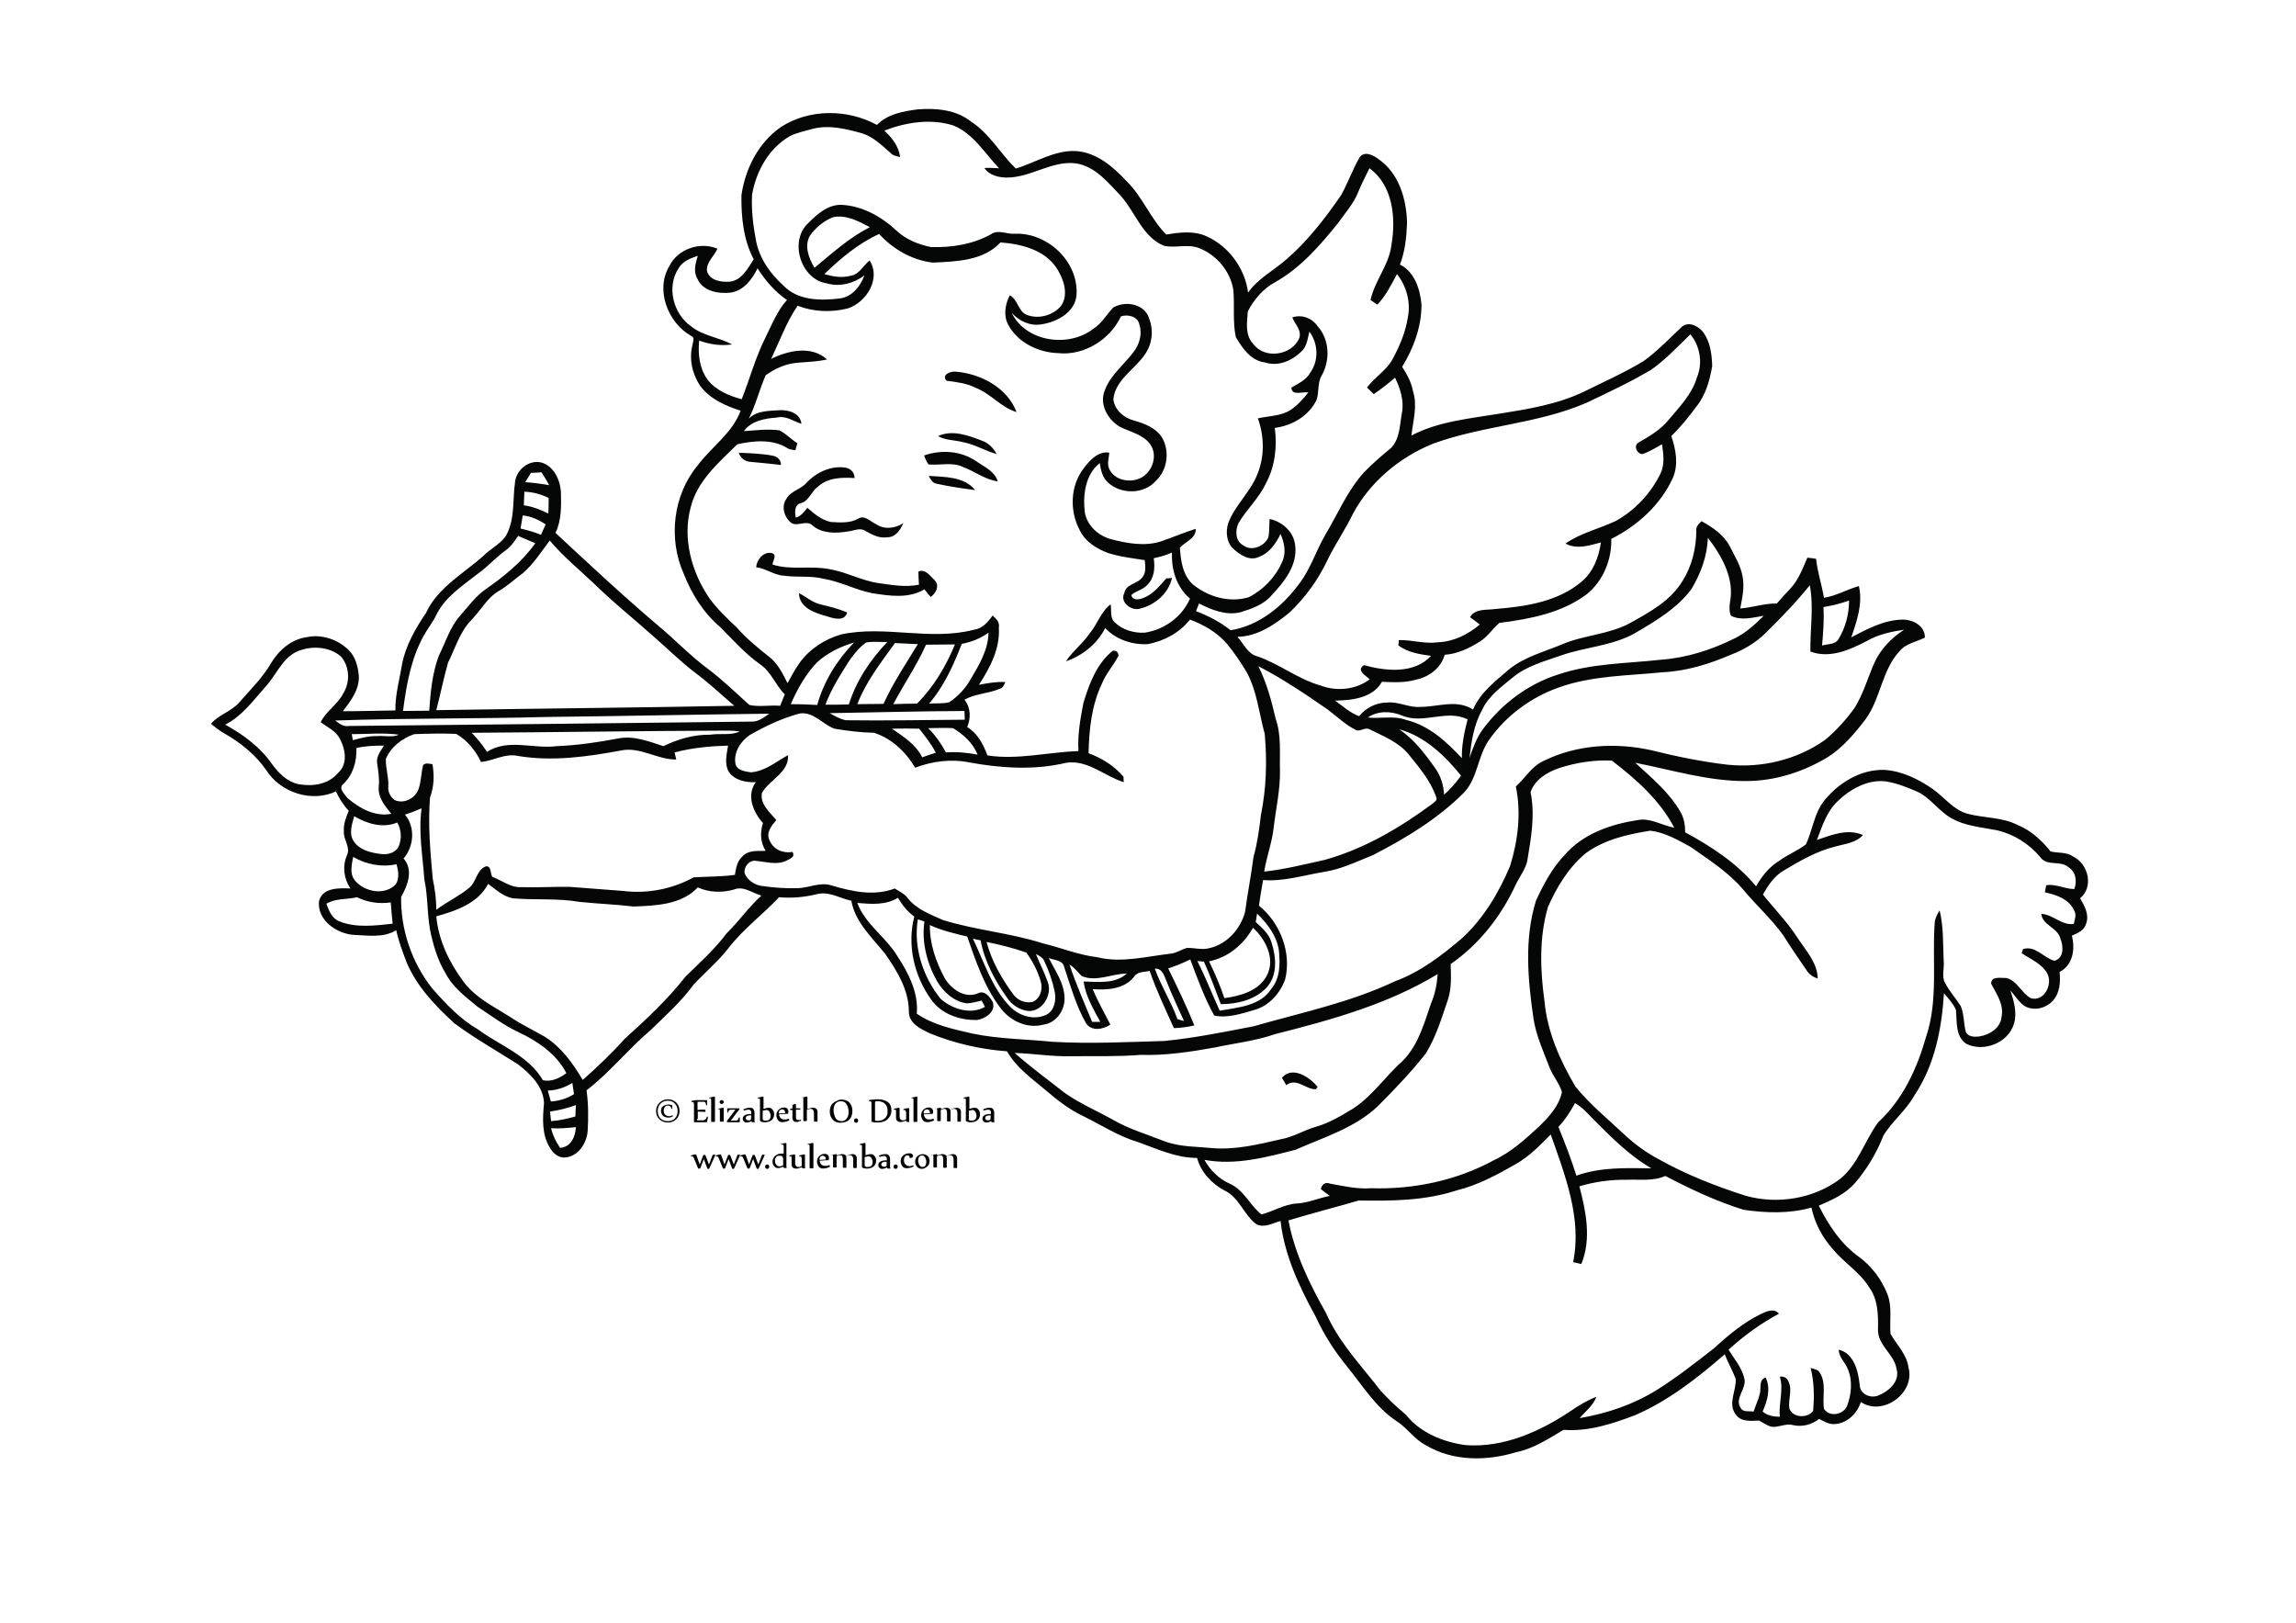 <?xml version="1.0" encoding="utf-8"?>
<!-- Generator: Adobe Illustrator 21.0.2, SVG Export Plug-In . SVG Version: 6.00 Build 0)  -->
<svg version="1.2" baseProfile="tiny" id="Layer_1" xmlns="http://www.w3.org/2000/svg" xmlns:xlink="http://www.w3.org/1999/xlink"
	 x="0px" y="0px" viewBox="0 0 842 595" overflow="scroll" xml:space="preserve">
<path fill="#050706" d="M470.1,395.2c3.9-4.5,10.2-0.2,13.1,3.3l-0.6,0.9c-3.7,0.2-7.1-4.4-10.9-1.5
	C471.4,397.3,470.5,395.9,470.1,395.2 M293,217.5c2.6,1.3,4.9,3.4,7.8,4.1c3.4,0.8,6.7,1.6,9.9,3c-1,3.4-5,2.2-7.4,1.4
	C298.9,224.8,293.1,222.9,293,217.5 M277.3,208c0.2-2.8,2.7-5.8,5.6-5.2c2.3,0.4,0.5,2.8,0.4,4.2c6.8,2.2,14,0.3,20.9,1.7
	c6.1,1,11.7,4.2,17.9,5.1c4.9,0.7,10,1.6,14.9,0.6c-0.1-1.6-0.2-3.2-0.2-4.8c2.5-1.2,4.4,1.7,6,3.2c1.9,2,0.4,4.8-1.5,6.1
	c-0.8-0.9-1.5-1.8-2.3-2.8c-5.9,3.5-12.8,2.4-19.2,1.4c-6.1-1.2-11.7-4.3-17.9-5.3c-4.7-1.2-9.6-0.4-14.3-1.1
	C284,211,280.9,208.4,277.3,208 M340.6,174.5c5.8,0.4,13,0.2,17,5.2c-4.7-0.6-9.4-1.3-14-2.3C342,177.2,341.2,175.7,340.6,174.5
	 M295.7,177.1c3.6-3.9,9.1-6.5,14.5-5.6c1.9,0.4,3.2,1.8,3.2,3.8c-4.7-0.3-9.8-0.2-13.5,3.2c-2.4,1.7-3.2,5.2-6.2,6
	c-2.5,0.6-2.2,3.4-1.9,5.3c2-0.5,3.1-2.2,4.3-3.6c2.5,2.2,5.2,4.5,8.6,5.2c3.4,0.2,7,0.5,10-1.2c2.3-1.5,4.4,1,6.4,1.9
	c3.1,2.2,7.2,1.7,10.2-0.3c-1.1,2.5-2.9,5.3-6,5.2c-2.9,0.5-5.5-1-7.9-2.3c-2-1.4-4.4,0-6.6,0.2c-4.3,0.7-9.3,0.8-12.8-2.2
	c-2.1-2.1-5.2,0.3-7.6-0.8c-2.7-1.9-4.1-6.1-2-9C290,180,293.6,179.5,295.7,177.1 M338.9,167c6.3-2.2,13.6-1.7,19.2,2.2
	c2.9,2,6.7,3.6,7.8,7.3c-4.6-0.6-8.3-3.6-12.6-5.2c-4-2-8.5-0.6-12.8-1C339.8,169.3,339.3,168.2,338.9,167 M270.9,166
	c4.2,0.2,8.4,0.3,12.5,1.1c1.7,0.3,3,1.5,3,3.4c-3.9-0.5-7.8-0.8-11.7-1.2C272.8,169,271.5,167.7,270.9,166 M344,159.9
	c5.2-2.4,11-0.3,16.1,1.7c2.4,0.8,4.2,2.7,5.4,4.9c-4.3-1.2-8.1-3.6-12.5-4.4C350,161.3,346.7,161.5,344,159.9 M347.1,139.6
	c-2-2.3,1.7-3.6,3.6-3.3c9.1,0.8,18.7,5.9,22.1,14.8c-5.7-1.7-9.5-6.8-15-8.9C354.5,140.5,350.7,140.1,347.1,139.6 M555.8,426.9
	c-6.8,3.9-13.9,7.7-21.6,9.6c-11.6,3.8-23.9,3.9-35.9,3.7c-8.6,2.5-17.2,4.7-25.8,7.3c2.3,12.1,7.8,23.4,13.8,34
	c4.2,9.6,11.2,17.4,17.7,25.5c3.3,4.5,7.4,8.2,11.6,11.8c5.3,6.6,13.7,10,21.9,11.1c13.9,1,27.1-4.9,38.5-12.5c2.9-2,6-3.9,9.4-5.2
	c-1.1,3.2-4,5.3-6.1,7.8c10-1.7,19.8-5,28.4-10.4c7.2-4.5,13.9-9.8,20.6-15c5.3-4.8,10.8-9.5,17.3-12.7c2.2-1,4.9-2.4,6.8-0.2
	c-6.7,3.6-12.9,8.1-18.5,13.2c2.1,3.4,4.9,6.6,5.8,10.6c0.9,3.7-3.7,7.2-1.4,10.7c0.9,1.8,3.2,1.1,4.8,1.4c0.7-2.2,1.7-4.3,2.3-6.6
	c0.5-2.1-0.5-5,2.1-5.9c2,4.2,0.6,8.5-1.1,12.5c1.8,1.5,4,1.9,6.3,1.9c-0.5-5,1.5-9.9,0-14.7c1.5-0.2,2.6,0.4,3.2,1.8
	c1.5,3.1-0.2,6.5,0.3,9.8c1.2,3.6,6.6,3.7,8.7,1c0.5-5.3,0.4-10.6-0.9-15.8c1.2,0.4,2.7,0.5,3.4,1.8c2.5,4,0.8,8.9,1.5,13.2
	c2,3.1,6.9,2.2,8.4-0.9c1.7-4.4,2.2-9.6,0.2-14c-1-2.3-3.2-4.2-3.2-6.8c5.6,1.3,7.2,8,7.7,13c0.1,3.2,3.7,4.9,6.6,3.9
	c3.9-1.5,8.3-5.2,6.9-9.9c-0.9-5.4-6.8-8.5-6.8-14.2c0.1-5.3,0.1-11.1-3.2-15.6c-3.4-5.6-9.2-9-13.3-14c-3.9-4.3-6.7-9.6-7.9-15.3
	c-8.1,2.3-16.7,2-24.9,0.8c-10-3.1-19.5-7.6-28.7-12.4c-4.4,2-9.3,1.2-14,1.4c-5.9-0.1-11.8,0.7-17.5,2.4c2.4,9.2,4.5,19.3,0.7,28.5
	c-0.7-0.2-2.2-0.5-3-0.7c3.3-16.1-3-31.9-8.2-46.8C564.8,419.9,560.8,424.1,555.8,426.9 M202.1,413.7c0.6,2.6,1.8,5,3.3,7.2
	c4-0.3,5.6-4.1,5.8-7.6C208.2,413.6,205.1,413.9,202.1,413.7 M201.7,407.6c0.1,1.2,0.3,2.3,0.4,3.5c3-0.2,6-0.9,8.9-1.7
	c0.1-1.4,0.1-2.8,0.2-4.2C208.1,406.4,204.9,407.1,201.7,407.6 M577.6,404.5c-1.7,3.1-3.6,6.1-6.1,8.7c2.4,5.9,4.7,11.8,6.6,17.9
	c8.8-3.2,18.3-2.8,27.5-2.7c-8.3-4.8-14.9-11.6-21.6-18.3C582,408,580.1,405.9,577.6,404.5 M200.9,399.9c0.4,1.3,0.7,2.7,1.1,4
	c3-0.2,6-1.1,8.5-2.7c-0.2-1.4-0.4-2.7-0.6-4.1C207.1,398.8,204.1,399.8,200.9,399.9 M467.6,379.2c-7.2,2.5-14.7,3.3-22.1,4.9
	c-9,1.6-18,3-27.2,2.7c-8.4,0.7-16.9,0.4-25.4,0.5c-7,0.2-13.8-1-20.8-1.2c5.9,5.2,12.2,9.8,18.3,14.6c5.6,4,12.1,6.7,18.1,10.1
	c5.8,3.3,12.3,5.2,18.6,7.7c5.6,2.1,11.6,1.9,17.5,2.5c8.6,0.7,17-1.4,25.3-3.3c4.5-0.8,8.5-3.4,12.9-4.6c4.8-1.4,9.1-4,13.4-6.6
	c7.1-4.6,11.9-11.9,18.2-17.5c5.6-5.6,7.8-13.5,10.3-20.8c1.5-3.5,2.3-7.2,2.5-11C508.9,368.3,488.1,374,467.6,379.2 M423.5,355.2
	c2.3,6.4,6,12.1,8.3,18.5c0.6,0.2,1.8,0.5,2.4,0.7c-2.1-4.7-4.3-9.3-6.2-14.1C427,358.2,426.5,355,423.5,355.2 M392.2,353.7
	c2.4,7.1,5.4,14,8.3,21c0.8,0,2.3,0,3,0c-2.5-4.7-5.4-9.4-6.1-14.8c5.3,0.1,11.5,1,15.8-2.9c-5.5,0-11.1,3.2-16.5,0.9
	C395.2,356.5,394,354.7,392.2,353.7 M361.8,345.4c1.9,7.1,5.6,13.6,10,19.5c1.6,2,4.3,3,6.8,2.5c2.9-1.1,3.9-4.7,3.1-7.4
	c-1.1-3.9-3-7.5-5.3-10.7C371.6,347.6,366.7,346.4,361.8,345.4 M356.8,344.2c4.1,8.5,6.9,18,13.6,24.9c3.4,3.5,8.8,5.1,13.3,3
	c3-1.5,3.7-5.4,3.1-8.4c-0.8-3.9-2.1-7.6-3.8-11.2c-0.5-1.4-1.9-2-3.1-2.7c1.3,3.4,3.1,6.7,4.3,10.2c1.9,4.7-2,11.2-7.3,10.7
	c-2.9-0.4-5.7-2.1-7.4-4.6c-4.6-6.4-8.4-13.5-9.9-21.3C359,344.7,357.5,344.4,356.8,344.2 M443.4,352.5c2.1,4.4,4.1,8.9,5.6,13.5
	c6-0.8,12.8-2.7,15.7-8.5c3-6.1-0.6-13.1-5.2-17.3C456.1,346.3,450.4,351.1,443.4,352.5 M336.6,337.1c-1.7,10.3,1.9,21.2,8.4,29.2
	c4.2,3.7,11,5.9,16.2,2.9c-0.3-0.6-0.9-1.8-1.2-2.3c-1.9,0.4-3.7,1-5.6,1c-4.6-0.7-8.2-4-10.6-7.8c-3.8-6.7-5.9-14.5-4.8-22.2
	C338.4,337.7,337.2,337.3,336.6,337.1 M461,335c-0.1,0.8-0.4,2.3-0.5,3.1c2.3,2.1,4.9,4.3,5.8,7.5c1.7,5.3,2.3,11.9-1.7,16.4
	c-4.2,4.6-10.8,6.2-16.9,6.2c-2-5.2-3.9-10.5-6.2-15.6c-0.6,0-1.8-0.2-2.4-0.2c3,5.9,5.4,12.1,8.2,18.2c6.7-1.2,14.9-1.7,18.9-8
	c3.3-3.9,3.3-9.3,2.8-14.1C468.2,343.1,464.8,338.7,461,335 M119.7,331.4c0.9,2.6,2.1,5.5,4.9,6.5c6.1,2.4,13,1.5,19.4,0.8
	c-0.3-2.6-0.5-5.2-0.7-7.8c-4.3,0.6-8.5,0-12.4-1.9C127.2,329.9,123.1,329.3,119.7,331.4 M179,324.1c-3.6,7.1-11.8,9.9-19,11.9
	c0.8,8.8,4.8,17,10,24c4.4,5.9,11.1,9.1,17.1,12.9c4,2.7,8.4,4.8,12.6,7.2c6.1,3.8,10.4,9.8,14,15.9c5.4-4.8,10.6-9.7,15.4-15.1
	c7.9-7.1,15.7-14.4,22.3-22.8c5.2-5.1,10.7-10,15.1-15.9c4.5-4.4,8.1-9.6,12.7-13.8c-3.3-0.9-6.5-3.7-10.1-2.2
	c-4.4,1.2-9,1.1-13.2-0.8c-6,6.4-15.5,6.7-23.6,7c-6.6-0.8-13.2-1-19.8-1.7c-8-1.4-16.2-0.6-24.3-1.3
	C184.5,328.8,181.8,326.1,179,324.1 M129.5,314.2c-0.5,2.9-1.4,6.2,0.7,8.7c3.5,4.2,11,5.6,15,1.3c1.3-2.3,0.9-4.9,0.2-7.3
	C140,318.1,134.3,317,129.5,314.2 M129.9,299.3c-0.8,2.9-2,6.2-0.3,9c2.2,3.5,6.7,4.5,10.6,4.9c2.3,0.2,4.9-0.6,6-2.8
	c1.2-2.9,1-6.1-0.5-8.8C140.4,303.8,134.7,302.1,129.9,299.3 M148.5,298.7c3.9,4.6,3.3,11.7-0.5,16.1c3.7,4.2,1.5,9.9-0.9,14.1
	c-0.2,11.9,3.9,24,11.3,33.4c5,5.7,10.2,11.3,16.8,15.1c8.1,6,18.6,9.6,23.9,18.7c3.1,0.7,6.2-0.8,8.6-2.6
	c-3.7-7.1-10.5-11.7-17.5-15c-5.4-2.5-10.1-6.1-15-9.3c-4.5-3.7-9.3-7.3-11.9-12.5c-2.5-4.1-4-8.8-5.1-13.4
	c-1.7-6.9-1.1-14-2.6-20.9c-0.6-8.7-2.2-17.3-1-26C152.5,297.3,150.5,298.1,148.5,298.7 M673.7,294c-3.9,3.8-5.5,9.1-7.4,14
	c5.3-1.8,11.3-4.3,16.9-1.8c-2.6,2.9-6.6,3.2-10.1,4.2c-6.9,1.7-13.1,5.3-19.1,8.9c-3.4,2-5.6,5.4-7.5,8.7
	c4.3,5.4,9.2,10.3,12.9,16.2c3,4.5,7.1,8.9,7.2,14.6c-1.7-0.5-3.1-1.5-4-2.9c-2.9-4.3-5.9-8.5-8.6-12.9c-4.4-6.1-10.1-11.2-14.9-17
	c-5.4-6.3-12.5-10.8-19.2-15.5c-4.6-2.5-9.4-5.3-14.7-5.9c-8.2,1.3-16.7,3.2-23.6,8.2c-6.3,5.2-10.6,12.3-13.9,19.7
	c-3.3,11.2-2.9,23.1-1.3,34.6c1,11.2,5.7,21.8,11.4,31.4c5.3,6.5,11.9,11.9,18,17.6c3.6,3.4,7.6,6.3,12,8.7
	c10.3,5.8,21.2,10.1,32.5,13.7c11.6,3.2,24.8,1.1,34.5-6.2c6.7-5.4,9-14.1,14-20.8c9-8.3,14.2-19.6,17.5-31.2
	c4.6-13.5,2.2-28,3.2-41.9c0.1-1.7,1-3.2,1.8-4.6c1.5,6.1,1.2,12.4,1.5,18.6c0.3,2.7-0.9,5.8,0.6,8.2c1.6,3,3.9,5.5,5.7,8.4
	c1.2,3,1,6.3,1.8,9.3c0.8,2,3.4,2,5.2,1.7c3.6-0.6,7.5-3.1,7.9-7c1-4.6-1.8-8.5-3.8-12.3c0-2.9,3.6-2,5.5-2.1c4,0.9,5.6,5.5,9,7.4
	c4.9,1.5,8.2-5.1,6.1-9c-2-3.7-6.1-5.2-9.4-7.5c0.1-0.4,0.4-1.1,0.5-1.5c4.6-1.4,7.6,3.3,11.5,4.3c3.7-1,3.3-5.6,2.1-8.4
	c-1.1-3.9-6.5-4.6-6.9-8.8c4.3,0.2,7.4,4.3,11.9,3.7c0.3-1.6,1.1-3.3,0.2-4.8c-1.8-4.3-6.6-5.9-10.8-6.8c0.1-0.7,0.4-2,0.5-2.6
	c3.5-0.6,6.8,1.4,10.3,1.4c1-2.8,0.7-6.1-2-7.9c-3-2.8-7.9-0.3-10.4-3.7c-4.1-5-9.9-8.6-16.2-10c-5.6-1.1-11.5-1.5-16.5-4.4
	c-4.7-2.6-7.7-7.6-12.7-9.8c-3.7-1.6-7.5-3.1-11.5-3.7C684.9,285.8,678.5,289.3,673.7,294 M571.9,281.6c-4.4,1.5-9.1,4.2-10.6,8.9
	c1.7,8.3,0.2,16.8-1.2,25.1c-0.7,3.3-2.9,5.9-4.3,8.9c-5.3,11.5-13.4,21.8-23.8,29c0.1,4.3,0.4,8.8-1,13c-2.3,6.8-4.4,13.8-8.2,19.9
	c-5.4,6.8-11.4,13.1-17.5,19.2c-8.4,8-19.8,11.4-30.2,16c-10.9,2.8-22.1,5.8-33.4,3.7c2.2,3.9,5.3,7,9.4,8.8
	c5.1,2.3,7.3,7.9,11.5,11.2c4.4-1.1,8.3-3.7,12.9-4c4.2-0.2,8.1-2,12.2-2.8c-1.1-0.8-2.3-1.6-3.3-2.5c0.3-1.6,1.6-2.7,3.3-2
	c5,0.9,10,2.1,15.1,1.7c15.5,0.5,31.3-2.8,44.9-10.2c6.5-3,11.9-8,17.1-12.8c3.5-3.5,7-7.3,8-12.3c-1-3.3-3.4-5.9-4.6-9.1
	c-2.2-5.8-4.8-11.4-5.8-17.6c-2.1-14.4-3.5-29.4,0.9-43.5c2.8-6,5.9-11.9,10.5-16.7c6.7-7.8,17-11.3,26.8-12.8
	c4.7-0.9,8.9,2,13.4,2.8c-5.3-10.1-14-17.8-22.9-24.6C584.6,278.6,578.1,279.6,571.9,281.6 M130.7,274.3c0.2,4.8-1.2,9.7-4.7,13.1
	c-2.2,1.6,0.5,3.9,1.5,5.3c4.4,3.7,10,6.9,16,5.7c-2.3-2.8-5-6-4.6-10c0.3-2.9-0.2-5.7-0.6-8.6c-0.4-2.5,1.4-4.5,2.5-6.4
	C137.4,273.4,134,273.5,130.7,274.3 M141.5,278.3c-0.1,3.4,1.1,6.7,0.9,10.1c-0.2,2,0.8,3.9,2.4,5c3.4,1.5,7.5-0.7,8.7-4.1
	c1-2.8,0.9-5.9,1.7-8.8c1-0.9,2.2-0.4,3.4-0.3c0.7,4.1,0.6,8.3-0.9,12.2c-0.8,9.9,0.1,19.9,1,29.8c0.8,3.8,1.3,7.6,1.3,11.4
	c3.8-2.9,8.3-4.9,12-8c2.7-2.1,2.7-6.5,6.1-7.9c2.1-0.4,1.7,2.5,2.4,3.8c3.5,1.3,6.7,4,10.6,3.8c6,0.2,12-0.2,17.9-0.1
	c6.5,0.5,13.1,1,19.6,1.5c8.8,1.1,18-0.7,25.8-5c5-0.3,10.1-0.2,15.1-0.9c0.4-2.4,0.8-5,2.7-6.7c2.2-2.5,5.7-2,8.6-2.1
	c-2-3.1-2.1-6.8-1-10.2c-3.6-4-6.2-10.2-2.6-15c-3.7,0.2-7.9-0.7-10-3.9c-1.6-2.9-0.7-6.4-0.2-9.5c-6.6,0.2-13.2,0.8-19.6,2.5
	c0.2,0.9,0.4,1.7,0.6,2.6c-7,0.1-13.2-4.8-20.3-3.3c-12.4,2.3-25.2,4.1-37.7,2c-4.8-1.1-9,1.8-13.6,2.2c-2-4.2-5-7.9-9.1-10.3
	c-5.1-0.2-10.3-0.1-15.4,0.1C147.4,270.8,143.3,273.9,141.5,278.3 M129,269.2c0.1,0.5,0.3,1.6,0.4,2.2c3-0.8,6-1.6,9.1-1.5
	c2.6-0.2,5.3,0.6,7.8-0.5C140.5,268.6,134.7,269.2,129,269.2 M513.1,267.4c5.5,3.7,9.5,9,13.3,14.4c2,2.8,3,6.2,3.2,9.6
	c2.3-2.1,4.4-4.4,6.2-7C529.8,277,522.5,270,513.1,267.4 M173,268.7c2.1,2.2,4,4.5,5.6,7c7.7-5,17-1,25.5-2.1
	c7.6-0.3,15.1-1.4,22.5-2.8c5.8-1.2,11.4,1.1,16.7,2.8c5.3-2.6,11.2-4.3,17.2-4.2c3.6-0.6,7.5,0.4,10.8-1.2
	c-1.4-0.2-2.9-0.3-4.3-0.3C235.7,268,204.4,268.5,173,268.7 M340.4,267c2.6,2.6,4.8,5.7,6.5,8.9c3.9-0.3,7.8,0.1,11.6,0.8
	c-1.7-4.3-5.2-7.4-9-9.7C346.5,266.8,343.4,267,340.4,267 M327.1,267.2c4.2,2.9,8.7,5.7,11.1,10.5c1.7-0.6,3.4-1.2,5-1.7
	c-1.7-3.2-3.9-6-6.1-8.8C333.8,267.1,330.4,267.1,327.1,267.2 M200.4,262.9c-25.8,0.7-51.7,0.4-77.5,1.3c1.5,1.1,3.1,2.4,5.1,2
	c49.2-0.5,98.4-1,147.6-1.6c2.5,0.1,4.5-1.5,6.5-2.9C254.8,262,227.6,262.6,200.4,262.9 M501.6,263.1c4.7,0.5,9.5-0.8,14.1,0.9
	c8.3,2,14.7,7.9,20.4,14c-0.1-4.8,0.9-9.6,2.1-14.2c-7.7-3.9-16.4,2-24.2-1.5C510,260.7,505.2,260.6,501.6,263.1 M304.3,261.5
	c1.9,1.1,3.8,2.2,5.9,2.6c14.5,0.2,29-0.1,43.6-0.2c0-0.8-0.1-2.4-0.1-3.2C337.2,260.8,320.8,261.2,304.3,261.5 M461.5,244.3
	c3,6.1,4.8,12.6,6.3,19.2c2.2,6.2,1.4,12.8,1.6,19.2c0.1,7-1.5,13.8-2.3,20.7c-0.6,5.5-2.6,10.7-3.5,16.2c7.5-0.8,14.9-2.7,22.2-4.3
	c14.4-4,27.5-11.7,39.4-20.5c0.7-0.6,2.1-1.4,1.5-2.5c-2-5.8-6-10.6-9.8-15.3c-3.7-4.8-9.5-7-14.7-9.6c-1.6-0.9-3.3,1-4.9,0.3
	c-3.9-1.9-7-5-10.5-7.6C478.7,254.5,470.4,248.9,461.5,244.3 M108.7,239c-5.4,2.7-7.5,8.7-11.4,12.9c-4.5,5-8.5,10.7-14.7,13.8
	c6.5,3.6,12.8,8.2,17.1,14.4c2.4,3.3,5.5,6.5,9.6,7.4c5.2,1,11.1,0.2,14.7-4.1c3.6-3.2,2.7-8.6,0.7-12.4c-1.5-3-4.6-4.3-7.1-6.2
	c2-4.1,6.3-6.5,8.3-10.6c2.6-4.1,2.3-9.9-0.9-13.5C120.6,236.9,113.8,236.7,108.7,239 M339.6,236.4c-3.4,7.6-8.1,14.4-12,21.8
	c2.9-0.1,5.8-0.2,8.7-0.2c6.1-6.1,10.6-13.7,13.9-21.7C346.6,236.4,343.1,236.3,339.6,236.4 M328.2,235.8
	c-5.1,7.1-10.6,14.1-13.8,22.4c3.2,0,6.4-0.1,9.6-0.1c3.5-7.7,8.2-14.7,12.6-21.9C333.8,236.1,331,235.9,328.2,235.8 M299.6,242.9
	c-4.2,4.4-7.2,9.8-9.6,15.3c3.2,0,6.4,0.1,9.7,0.3c2.4-8.7,7.3-16.5,13.5-22.9C308.2,237.1,303.4,239.4,299.6,242.9 M317.6,235.6
	c-2.4,1.7-4.2,4-5.9,6.3c-3.4,5.3-6.8,10.6-9,16.5c2.9,0,5.7,0,8.6-0.1c2.7-8.7,7.9-16.4,14.1-22.9
	C322.8,235.5,320.2,235.1,317.6,235.6 M352.7,236.1c-3,7.7-6.5,15.6-12,21.9c2.5-0.2,5,0.1,7.4-0.5c3.3-2.2,6.1-5.2,8-8.7
	c3.1-5.2,6.3-10.6,6.4-16.8C359.6,234.1,356.3,235.4,352.7,236.1 M668.7,222.6c0.3,4.7-0.1,9.4-0.5,14.1c2-0.6,4.8-0.3,6-2.3
	c2.6-4.3,3.9-9.2,3.9-14.2C675.1,221.3,671.9,222.1,668.7,222.6 M647.5,232.1c-3.6,3.6-8.1,6.2-12.8,8c-7.9,3.4-16.3,6-24.9,6.4
	c-12.8,1.3-26,1.2-38.2,5.6c-10.2,3.6-19.4,10.4-25.6,19.3c-4.1,5.9-4.1,13.8-9,19.1c-9.6,9.7-21.4,16.8-33.4,23
	c-5.9,2.4-11.7,5.2-18,6.2c-7.4,1.2-14.8,3.6-22.4,3c-0.5,3.1-1.1,6.2-1.5,9.4c7.8,6.3,12,17.2,9.6,27c-1.8,5.1-5.9,9.7-11.2,11.2
	c-4.8,1.4-9.9,3.1-14.8,2.1c-3.6-6.5-6.2-13.6-8.8-20.6c-2.6,1.3-5.3,2.4-8.1,3.3c3.4,6.9,6.7,13.8,9.6,20.9c-2.5,0.6-5,0.9-7.5,1
	c-3.1-6.9-6.4-13.8-8.9-21c-1.9,0.5-4.4,0.2-5.6,2c-3.5,4.7-9.9,5.1-15.3,4.7c1.9,4.5,4.3,8.7,6.5,13c-2.6,1.8-7,2.6-9-0.6
	c-3.6-6.4-5.6-13.5-7.9-20.4c-0.5-2.7-3.7-2.6-5.7-3.4c2.4,4.7,5.8,9.4,5.8,14.9c0,4.4-3.1,8.9-7.7,9.5c-6.1,1.7-12.6-1.5-16.1-6.5
	c-5.7-7.6-8.8-16.9-11.9-25.8c-4.7-1.1-9.4-2.2-13.7-4.2c-0.1,6.8,2.2,13.4,5.4,19.4c2.4,4.1,7.5,7.7,12.3,5.6
	c2.4-1.2,4.4,1.4,5.4,3.3c1.1,3.5-2.7,6-5.7,6.5c-6.4,0.2-13.3-2.2-17-7.6c-6.2-8.6-8.8-20-6.1-30.3c-2.5-1.8-4.4-4.2-6-6.9
	c-4.5,2.8-9.9,2.3-14.9,1.9c2.9,7.8,10.5,12.5,14.7,19.5c4.1,6.3,7.8,13.4,7.1,21.1c6.1,4.2,13.5,5.7,20.5,7.3c9.6,2,19.4,2,29.2,3
	c13.7,0.8,27.5,0.1,41.2-0.3c11-1.1,21.9-3.3,32.7-5.4c17.4-5,35.4-8.7,51.8-16.5c9.3-3.4,17.2-9.5,24.6-15.8
	c7.9-7.3,13.5-16.7,17.6-26.5c2.9-9.4,4.1-19.4,2.1-29.1c3.4-3.1,5.8-7.4,10.2-9.4c12.2-6,26.4-6.8,39.5-3.9
	c9.2,2.3,18.5,4.2,27.9,5.3c12.5,1.3,25.5-1.8,35.8-9.1c4.1-3.4,7.7-7.4,10.8-11.7c3.2-5.1,4.8-10.9,7.2-16.4
	c2.3-5.1,6.3-9.3,11-12.3c-4.7,0.7-9.4,1.7-13.6,4.1c-6.3,3.3-13.7,6.6-20.8,3.9c-0.1-8.1,1.3-16.3-0.2-24.3
	C658.6,220.9,653.1,226.6,647.5,232.1 M191.7,210.2c-2.9,2.1-5.5,4.6-8.6,6.4c-4.4,2.5-6.7,7.1-10.1,10.6c-4.3,4.3-6,10.4-8.7,15.8
	c-1.6,5.7-2.8,11.6-4.3,17.4c36.4-0.6,72.9-0.9,109.3-1.6c-4.6-3.9-9-8.1-13.8-11.7c-5.9-4.4-11-9.6-16.6-14.4
	c-6.6-5.9-13.6-11.5-19.9-17.6c-5.8-5.6-12.2-10.7-17.4-16.9C198.5,202.3,195.7,206.8,191.7,210.2 M626.3,197.2
	c-0.2,6.7-2.6,13.1-6,18.8c-5.3,7.1-13.1,11.7-20.6,16.1c-8.4,4.8-18.4,5.1-27.4,8.3c-6,2.1-12.4,3.8-17.4,7.9
	c-4.2,3.5-9.1,6.9-11.4,12.1c-3,5.3-3.9,11.5-4.6,17.5c1.3-3.7,2.6-7.4,4.9-10.5c6.9-9.3,16.6-16.6,27.7-20.1
	c12.1-4.1,25.1-4,37.7-5.4c9.5-0.7,18.7-3.7,27.1-7.9c4-2,7.3-5,10.5-8.2c-3.9,0.6-8.2,1.9-12,0c-0.7-1.5-0.6-3.2-0.4-4.8
	C636.2,212.3,631.5,203.9,626.3,197.2 M185.3,201.9c-3.4,2.5-6.3,5.7-9.7,8.2c-5.7,4.5-12.3,8.6-15.6,15.4c-1.3,2.7-3.2,5-4.6,7.6
	c-4.7,8.4-6.4,18.2-7.6,27.6c3.2,0,6.4-0.1,9.6-0.1c0.5-6.8,1.1-13.7,3.5-20.1c2.5-5,4.1-10.5,7.8-14.7c2.9-3.3,5.6-7,9.2-9.6
	c6.9-4.8,13.5-10.1,18.4-17c-2.1-0.9-4.2-1.8-6.3-2.7C188.7,198.5,187.3,200.5,185.3,201.9 M191.7,189c-0.3,1.6-0.5,3.2-0.8,4.8
	c2.5,0.6,5.1,1.3,7.5,2.3c0.6-1.3,1.2-2.6,1.7-3.8C197.6,190.6,194.8,189.3,191.7,189 M192.3,180.3c-0.1,1.7-0.1,3.3-0.2,5
	c3.2,0.4,6.1,1.6,9,3c0.1-1.9,0.1-3.8,0.1-5.7C198.4,181.2,195.4,180.4,192.3,180.3 M192.6,176.8c3,0.2,5.9,0.6,8.8,1.1
	c-0.9-1.6-1.8-3.2-2.8-4.7c-1.3,0.1-2.6,0.1-3.9,0.2C194,174.6,193.3,175.7,192.6,176.8 M605.5,135.6c-7.6,4.5-15.7,8.3-23.7,12.1
	c-18,7.8-38,8.3-56.3,15c-12.3,5-23.1,14-29.4,25.8c-2.8,5.8-6.5,11.1-9.3,16.9c-3.4,7.2-8.1,13.7-13.9,19.2
	c-5.5,4.5-11.8,8.8-19.1,8.9c2.3,2.5,3.7,6.3,7.4,7.2c8.1,2.8,14.9,8.4,23.2,10.7c5.8,2.2,12.9,1.5,17.9-2.3
	c-1.4-1.4-5.1-3.3-2.1-5.2c8,2.2,18.4,3.3,24.6-3.4c-4.1-0.6-8.6-1.2-12-3.9c0.1-0.5,0.2-1.4,0.2-1.9c4.8-0.1,9.5,1.5,14.4,0.8
	c5.7-0.2,11-2.9,15.3-6.5c-1.2-0.9-2.4-1.8-3.6-2.7c1.9-3.3,6.1-2.5,9.3-3c11-0.9,22.8-2.6,31.6-10c4.3-3.6,6.3-9,7.1-14.4
	c-4.2,1.1-8.9,2.7-13,0.4c5.6-3.9,12.4-5.4,18.5-8.3c7-3.9,12.8-10.1,16.3-17.3c1.7-3.4,1.1-7.3,0.6-10.8c-2.3,1.3-4.6,2.7-7.1,3.6
	c-2.2,0-3.5-3.2-1.4-4.3c3.9-2.2,7.9-4.6,10.8-8.1c4-4.8,8.7-9.5,10.5-15.7c2.2-5.1,1.2-11.5-2.4-15.8
	C615.2,127.1,610.8,131.9,605.5,135.6 M248.9,98.3c-4.6,6.8-2,16.9,4.6,21.4c4.4,3.5,10.2,4,15,6.6c-4.1,0.6-8.2,0-12.1-1.4
	c-0.5,4.9,0.1,10.1,3,14.2c3,4,7.9,6,12.6,7.3c3-7.6,5.1-15.5,8.8-22.8c2.3-4.7,4.3-9.7,7.8-13.6c-4.4-3-7.9-7.1-10.8-11.6
	c-2,4.1-5.1,8.2-9.9,8.9c-4.4,0.5-10.1-0.5-12.1-5c-1.6-2.6-0.8-5.7,0.1-8.5C253.3,94.7,250.4,95.7,248.9,98.3 M302.3,100.5
	c3.1,0.9,6.5,1.5,9.7,0.6c3.2-0.5,4.6-3.8,6.9-5.6c4.3,6.7-1.2,15.4-8,17.6c-6.1,1.5-12.5,1.3-18.4-1c-4.1,6-6.6,13-9.7,19.5
	c6.2-3.1,14.8-5,20.5,0.2c-3.5,0.8-7.1,0.9-10.7,1.2c-4.3,0.3-8.3,2.1-11.8,4.6c-2.3,5.2-3.6,10.8-6.2,15.9c3-3,7.4-2.8,11.4-3.1
	c3.3-0.1,7.5,1.1,7.9,5c-2.9-0.9-5.7-3.1-8.9-2.3c-4.4,0.3-9.5,1.2-12.2,5c4.3-0.3,8.7-0.9,13-0.3c2.5,1.2,4.3,3.3,6.6,4.7
	c-0.2,0.7-0.5,2-0.7,2.6c-1-0.2-2.1-0.2-3-0.8c-5.4-3.4-12.4-2.7-18.3-1.4c-6.8,6.7-14.7,13.4-17.1,23.1
	c-3.1,11.4,0.3,23.7,6.8,33.3c2.9,4,6.4,7.3,10,10.7c3.5,4,7.6,7.4,11.8,10.7c3.3,2.5,5.1,6.2,6.9,9.8c1.4-2.5,2.7-5,4.4-7.4
	c3.7-5.2,9.4-8.8,15.4-10.5c16-3.4,32.6,2.5,48.6-1.7c3.1-0.4,5.1-2.8,6.8-5.2c1.3,1.1,2.7,2.5,2.3,4.4c0.5,7.7-3.2,14.7-7.3,21
	c3.2-0.6,6.4-1.2,9.7-1c-0.5,1-0.9,2.3-2.2,2.5c-4.1,1.8-8.9,1.7-12.8,4c2.3,2.8,2.4,6.7,1,10c3.8,2.3,5.9,6.3,7.4,10.4
	c11.1,1.7,22.3-1.2,33.4-1.6c-0.4-5.9,0.7-11.8,1.8-17.6c2.1-7,4.9-14.5,10.8-19.2c1.3-0.1,2,0.5,2.1,1.8c-1.8,3.6-4.6,6.5-6.1,10.3
	c-3.8,7.9-4.7,16.8-4.9,25.5c4.9,1.8,9.4,4.6,12.8,8.6c0,0.5,0.1,1.5,0.1,2c-7.1-2.2-13.2-8.3-21.1-7.1c-11.6,2.8-23.7,2-35.4-0.1
	c-6.7-1.4-13.6-0.5-20,1.9c-3.4-5.8-8.7-10.8-15.1-12.8c-4.9-0.1-9.7-0.7-14.5-1.5c-4.3-1.6-7.6-6.2-12.6-5.6
	c-6.5,1.7-12.6,4.6-18.4,7.9c-3.4,2.3-6,6.3-5.3,10.5c0.4,2.5,3.6,2.9,5.7,3.2c5.2-0.4,9.2-3.9,13.6-6.3c0.4,6.4-6.9,9-9.6,13.9
	c-0.7,4.2,2.9,7,5.3,9.9c-1.7,2-3.9,4.6-2.5,7.4c1.4,3.4,4.9,4.9,8.4,4.3c1.2,1.8-0.9,2.5-2.2,3.2c-3.5,1.7-7.4,0.4-11,0.1
	c-2.5-0.6-4.8,2.2-4.3,4.6c1.1,2.6,3.8,4.3,6.5,4.6c4.2,0.6,8.5,0.9,12.8,0.8c4.2-0.1,8.4-2.4,12.6-1c7.4,2.2,15.6,4,23.1,1.1
	c1.6,1,3.4,1.8,4.6,3.3c3.2,4.3,8.5,6.2,13.2,8.3c12,3.7,24.6,4.7,36.5,8.5c6.7,1.6,13.1,4.3,20,5.1c8.9,2.2,18-0.3,26.9-1.3
	c2.1-0.2,3.9-1.5,5.9-2.1c2.8-0.1,5.5,0.8,8.2,0.1c6.5-1.4,11.5-7,13.2-13.3c0.9-6.7,2.2-13.4,3.1-20.2c1.4-5,2.1-10.1,2.7-15.3
	c2-9.8,2.3-19.9,1.4-29.8c-2.1-7.6-2.8-15.6-6.6-22.6c-2.2-3.7-4.6-7.2-7.3-10.5c-3.6-4.1-8.4-6.9-13.5-8.8c-3.8,4.8-9.5,7.9-15.5,9
	c-5.7,0.3-11.7-1.7-15.6-5.9c-2.9,5.8-8.3,10.1-14.4,12.2c2.4-3.7,6.1-6.4,8.6-10.1c2.9-3.4,4.2-8.1,7.8-10.8c0.4,2.3-0.4,5,1.6,6.7
	c2.8,2.7,7,3.9,10.9,3.7c7.2-1.1,13.7-5.8,16.6-12.5c-4.9-4.1-6.9-10.6-6.6-16.9c-2.1,1-4.4,1.6-6.7,2.1c0.5,3.3,0.3,7.2-2.3,9.7
	c-1.6,1.9-4.2,2.2-5.9,3.8c0.4,2.1,2.8,1.7,4.3,1.1c3.6-1.3,6-4.4,8.5-7.2c0.5,0,1.6-0.1,2.1-0.2c-1.2,5.7-6.3,10-11.8,11.3
	c-3.2,0.9-7.4-2.4-5.7-5.7c0.6-3.5,5-3.3,6.7-5.9c1.4-1.8,1-4.1,0.8-6.2c-4.5-0.7-9-1.2-13.4-2.6c-4.3-1.6-8.5-4.2-10.5-8.5
	c-3.7-7-3.4-16.1,1.4-22.4c2.2-3,5.4-6.6,9.5-5.9c-0.1,2-1,4.2,0.1,6.2c1.8,3.6,6.5,4.7,10.1,3.6c5.2-1.5,8-8.4,4.8-12.9
	c-2.7-3.7-7.5-4.5-11.3-6.5c-4.3-2.6-7.4-8.2-5.4-13.1c2-5.7,7-9.4,10.5-14.1c2.3-2.9,3.4-6.8,2.2-10.3c-0.6-2.9-4.2-3.7-6.7-2.9
	c-4,8.5-13.5,14.5-23,13.5c-7.2-0.2-14.8-3.8-18.3-10.3c-1.9-3.4-1.2-7.6,0.5-10.9c3,1.5,3,5.7,6.1,7.1c4.4,1.8,9.7,0.3,12.7-3.2
	c2.9-4.2,1-9.8-1.5-13.7c-4.4-6.9-13-9-20.7-9.6c-6.3,6.8-16.3,7-24.9,7.4c-7.5-0.9-14.5-4.9-19.6-10.5
	C314.9,89.2,308.3,94.7,302.3,100.5 M297.1,86.3c-2.3,3.8-0.5,8.4,1.6,11.9c6.5-5.4,12.8-11.1,20.3-14.9c-4.1-2.2-8.7-4.6-13.4-3.7
	C302.2,80.9,299.2,83.4,297.1,86.3 M502.2,61.7c-1.4,2.9-2.9,5.7-4.1,8.7c-1.7,4.3-4.8,7.7-7.4,11.4c-6.7,8.3-13.9,16.6-23.3,21.8
	c-4.3,2.4-7.6,6.3-9.8,10.6c-0.3,4-1.1,8.7,2,11.9c4.2,5.8,14.3,4.2,16.9-2.2c0.9-2.8-1.6-5.1-2.6-7.5c3.4-1.2,7.2,0.2,9.2,3.1
	c4.5,4.9,4.8,12.5,1.6,18.2c-1.7,2.8-0.8,6.2-2,9.2c-2.9,5.7-8.9,9.2-15.2,10c0.9,6.9,0.1,14.2-3.3,20.4c-2.5,5.4-7,9.4-10,14.5
	c-1.3,2.7-1.2,6.7,1.8,8.2c3,2.3,7.7,0.3,9.1-2.9c0.5-2.2,0.3-4.6,0.5-6.8c4.8,1,9,4.9,9.4,9.9c0.8,7.1-4,13.1-8.6,18
	c-2.9,3.5-7.3,5-11.5,6.3c-5.3,1.3-10.6-0.9-15.2-3.2c-0.3,0.7-0.8,2.1-1.1,2.8c4.5,1.7,8.9,4,12.7,7c10.4-1.7,19-8.7,25.1-17
	c4.2-5.4,6.1-11.9,9.5-17.8c4.7-7.8,8.2-16.4,14.4-23.2c3.1-3.2,6.5-6.1,9.9-8.9c3.2-3.4,3.1-8.4,3.9-12.7c0.9-4.5-0.6-9-2.5-13
	c-2.5,2.1-5.1,4.2-7.8,6c-0.8-0.8-1.7-1.6-2.5-2.4c2.9-3.9,7.4-6.4,9.6-10.8c2.5-4.7,4.6-9.7,5.4-15c1.1-5.5-0.5-11.4-4-15.8
	c-2.1,3.9-4.1,8-7.2,11.2c-0.6-0.4-1.9-1.3-2.5-1.7c1.6-7.2,6.9-13,7.7-20.4C512,79.7,510.7,67.8,502.2,61.7 M324.3,47.9
	c2.8,2.6,5.3,5.7,5.8,9.7c-1.2-0.3-2.6-0.5-3.5-1.5c-3.2-2.8-6.3-5.9-10.4-7.2c-5.8-1.6-12-3.2-18-1.7c-2.9,0.8-5.8,1.4-8.5,2.7
	c-7.7,4.4-12.4,12.8-13.9,21.5c-0.3,5.7,0.4,11.5,1.5,17.1c1.3,6.4,5.2,11.9,10,16.2c5.3,5.6,13.8,5.6,20.9,4.7
	c4.4-0.7,7.3-4.4,8.8-8.4c-3.9,2.9-9,4.3-13.8,2.9c-9.5-1.4-13.9-15.4-6.9-22c3.3-3.3,7.1-6.8,12.1-6.8c7.8,0.3,15,4.4,20.5,9.6
	c3.5,3.2,8,5,12.6,5.9c7.5,0.2,15.3-1,21.9-4.7c2.7-1.9,5.9,0.1,8.9-0.2c11.9-0.4,23.2,10.2,22.5,22.3c-0.4,6.4-7,10-12.7,10.9
	c-4.2,0.8-8.3-1.1-11.1-4.2c5.2,10.7,20.8,12.9,29.9,5.9c3.1-2,4.9-5.2,7.3-7.8c4-2.4,10.3-1.7,12.7,2.7c1.3,2.8,1.9,6.1,1.2,9.2
	c-1.6,9.1-12.9,12.5-13.8,21.7c0.4,3.9,3.9,6.9,7.6,7.8c3.8,1.1,7.8,2.6,10.1,6c3.1,5,2.2,12.2-2.2,16.2c-4.3,4.9-12.7,4.9-17.4,0.6
	c-2.1-1.8-2.7-4.6-3.1-7.2c-5.3,4.2-6.2,11.6-5.5,17.9c0.8,5,4.9,8.7,9.6,10c5.8,1.5,12.1,2.7,18.1,0.9c4.4-1.5,8.6-3.3,13-4.7
	c0.2,3.5-3.8,4.7-5.8,6.9c0.3,4.8,1,10.2,4.9,13.6c5.6,4.5,13.3,6.7,20.3,4.6c5.4-2.7,9.9-7.4,12.3-13c1.6-3.3,0.8-7-0.6-10.2
	c-1.7,3.5-4.1,7-7.9,8.4c-3.3,1.6-6.8-0.6-9.2-2.8c-2.7-2.3-3.1-6.3-2.1-9.5c2.5-6.8,8.4-11.6,10.9-18.5c2.5-6.4,2.3-13.6,0-20
	c3.9-0.9,8.2-0.8,11.7-2.9c2.7-1.7,4.8-4.1,6.8-6.6c-2-0.4-6.2,1.4-6.2-1.8c2.6-1.5,5.5-2.8,7-5.6c3.1-4.5,2.8-10.5-0.4-14.9
	c-0.6,2.2-0.8,4.7-2.3,6.6c-3.5,3.8-8.8,6.4-14,4.7c-5.1-0.6-8.3-5.2-10.7-9.3c-1.2-5.7-0.4-11.5-0.9-17.3
	c-1.1-6.8-6.1-12.8-12.5-15.3c-4.2-1.7-8.8,0.1-13-0.9c-7.9-3.3-10.4-12.3-15.8-18.3c-4.6-4.8-9.3-10.8-16.4-11.9
	c-8.9-1.1-16.5,5.2-25.3,5.2c-3.1,0-6.5-0.8-8.3-3.5c1.8-0.1,3.6,0,5.4,0.1c-5.3-5.5-9.4-12.7-16.8-15.7
	C341.4,43.4,332.3,44.8,324.3,47.9 M321.6,45.8c3.9-4,9.6-5,15-5.7c6.7-0.5,13.9,0.1,19.4,4.4c6.8,4.4,10.8,11.7,16.5,17.3
	c7.4-2.2,14.3-6.9,22.3-6.4c7.4,0.6,13.4,5.7,18.3,11c5.9,5.7,8.8,13.8,14.6,19.6c4.9-0.8,10.2-1.5,14.9,0.7
	c8.1,3.7,14,11.8,15.1,20.6c3.7-5.3,9.6-8.2,14.3-12.4c7.7-6.7,14-14.9,19.8-23.3c2.5-4.5,4.2-9.4,6.8-13.9c1.8-2.5,5.1-0.8,7,0.7
	C513,63.5,515.8,73,516,81.7c-0.2,5.2-0.7,10.4-2.6,15.3c5.4,2.7,7.4,9.1,7.9,14.7c0,8.1-2.9,16-7.1,22.8c1.8,2.8,3.4,5.7,4,9
	c1.7,5.3,0,10.8-0.6,16.2c9.9-5.2,21.3-6.2,32.2-8c10.6-1.7,21.3-3.4,31.1-8.1c7.3-3.6,14.7-6.9,21.7-11.1
	c5.1-3.6,9.4-8.2,13.9-12.4c2.4-2.5,6.2-0.7,8,1.6c2.7,3.5,3.3,8.3,3.4,12.6c-0.9,5.2-2.4,10.6-5.8,14.8c-2.8,3.8-5.8,7.5-9.2,10.8
	c1.7,4.9,2.7,10.4,0.6,15.3c-4.5,9.9-13,17.6-22.6,22.4c0.2,7.7-3,15.4-9,20.3c-9.2,6.9-20.9,9.1-32,10.5c-2.5,2.1-4.3,5-7.1,6.8
	c-4,2.5-8.3,4.6-13,4.9c-1.3,4.8-5.7,8.1-10.4,9.1c-4.1,1.2-8.4,1-12.6,0.8c-3.4,6-11,6.8-17.2,6.9c2.8,2,5.5,4.5,8.8,5.7
	c2.6-3.1,6.3-5,10.4-5c4.2-0.4,8,2,12.2,1.6c6.4,0,13.3-2.9,19.2,1c2.7-6.4,8.4-10.6,13.5-15c5.6-4.4,12.6-6.2,19.1-8.9
	c8.1-3.5,17.3-3.6,25.1-7.9c7.2-4,14.9-8.2,19.2-15.5c3.4-5.4,4.9-11.8,5-18.2c-0.3-1.6,0.9-2.6,1.9-3.6c4.1,2.3,8.2,5,10.4,9.3
	c1.8,3.6,4.1,7.2,4.7,11.3c0.7,3.8-0.2,7.6-0.9,11.4c4.5-0.3,8.8-1.9,13.4-1.8c1.6-1.9,3.3-3.7,5-5.5c3-3.2,4.5-7.4,6.2-11.3
	c1.1,0.1,2.1,0.2,3.2,0.4c0.5,4.8,2.1,9.5,2.9,14.3c4.5-0.7,8.5-3.1,12.8-4.3c1.5,6.4-0.7,12.8-2.8,18.8c5.8-3,11.8-6.3,18.6-6.5
	c3.9-0.1,8.5,2.2,8.4,6.6c-3.1,1.6-7,2.1-9.3,5c-6.5,7-6.9,17.4-12.5,25c-3.9,5.1-8.2,10.2-13.6,13.7c-9,5.5-19.5,8.9-30.2,8.9
	c-13.8,0.1-27.2-4.1-40.6-6.7c6,5.5,12.4,10.8,16.5,17.9c1.4,2.3,1.8,5,1.8,7.6c9.6,5.2,19,11.3,26,19.8c2.1-3.7,4.8-7.1,8.4-9.3
	c3.1-2.3,6.8-3.7,9.9-6.1c2.4-5.2,3-11.3,6.6-15.9c5.3-6.6,13.3-11.6,22.1-11.4c6.5,0.4,12.6,3.4,17.9,7.1c4.2,3,7.5,7.6,12.7,9
	c6,1.6,12.6,1.2,18.3,4.1c4.9,2,8.8,5.6,12.1,9.7c2.7,0.7,5.8,0.1,8.3,1.9c5.6,2.7,7.6,11.2,2.5,15.3c1.7,2.8,3.5,6.1,2.2,9.4
	c-0.7,2.4-3.1,3.4-5.2,4.3c1.3,4.9,0.4,10.8-4.5,13.3c0.4,3.6,0.1,7.7-2.4,10.5c-2.6,2.9-7.2,4-10.6,1.9c-2-1.5-3.4-3.7-5-5.6
	c1.2,3.9,2.5,8.1,1.3,12.1c-2,7.1-11.2,10.7-17.6,7.4c-4-2.8-3.3-8.2-3.7-12.4c-1-2.3-2.8-4.2-4.4-6.1c-0.8,13-3.4,26.4-10.8,37.4
	c-3,5.5-8.2,9.5-11.4,14.8c-2.5,6.4-6.1,12.4-10.6,17.6c-3.5,3.9-8.4,6.1-13.1,8.1c3.6,7.2,8.2,14.2,14.9,18.9
	c4.6,3.4,8.1,8.2,10.2,13.4c1.9,4.7,0.8,9.8,1.2,14.7c2.3,4.1,6,7.5,6.6,12.4c2.5,9.3-9.4,18-17.5,12.6c-1.3,4.3-5.3,8.1-10,8.1
	c-2,0-3.6-1.1-5.3-1.9c-2.6,2.1-6.1,3-9.4,2.3c-2.7-0.8-5.2,0.8-7.8,0.6c-1.8-0.3-3.2-1.5-4.8-2.3c-3,0.1-6.7,0.6-8.6-2.3
	c-3-4,0.4-8.8,0-13.1c-1.2-3-2.8-5.9-4-8.9c-10,8.7-20.6,17-32.8,22.3c-8.4,3.2-17.2,6.1-26.3,5.4c-5.6,3.3-11,6.9-17.4,8.2
	c-10.8,3.3-23.2,3.4-33.2-2.6c-4.2-2.2-6.8-6.4-10.8-8.9c-7.5-5-12.3-12.9-17.9-19.8c-4.6-5.6-8.6-11.8-11.6-18.4
	c-6-10.9-11.5-22.6-12.9-35.1c-2.8,0.8-5.8,2.6-8.7,1.3c-4.8-3.4-6.4-10-11.9-12.5c-4.7-2.5-8.6-6.7-10-11.9
	c-7.8,0-14.8-3.4-21.9-5.9c-7.1-2.1-13.2-6.2-19.8-9.4c-5.1-2.4-9.6-5.9-13.9-9.6c-5.1-4.3-10.8-8.3-14.1-14.2
	c-9.6-0.7-19.2-2.9-28.1-6.5c-3.4-1.6-8.1-3.7-7.9-8.3c-0.1-7.9-4.4-14.8-8.8-21.1c-4.8-5.9-10.9-11.5-12.3-19.3
	c-4.2-0.9-8.3-3.6-12.7-2.4c-4.5,1.1-9.1,1.5-13.8,1.1c-6,6.4-13.1,11.6-18.5,18.6c-3.8,4.9-8.6,8.9-12.8,13.4
	c-4.6,6.3-10.4,11.5-16,16.9c-8.1,6.9-14.8,15.4-23.3,21.9c0.7,5,0.7,10.1,0.4,15.1c-0.4,4.3-3.3,8.9-7.9,9.5
	c-2.5,0.4-4.8-1.4-5.9-3.5c-3.1-4.9-2.7-10.9-2.2-16.4c-0.2-6.1-5-10.7-9.5-14.2c-7.8-5-15.9-9.5-23.4-15.1
	c-6.9-6.3-13.6-13.3-17.4-22.1c-1.5-3.9-3-7.9-3.9-12c-4.7,2.9-10.4,1.9-15.7,1.7c-6.3-0.5-13.4-5.5-12.6-12.4
	c1.3-5,7.4-4.8,11.5-4.6c-2.4-3.6-3-8.1-1.3-12.1c1.5-3-1.3-5.8-1.1-8.8c-0.2-2.7,0.8-5.2,1.8-7.6c-2-2.1-3.5-4.5-4.7-7.1
	c-8.9,4.2-20.3,0.4-25.5-7.7c-3.9-5.7-9.5-10.2-15.5-13.6c-1.7-1-3.3-2.2-4.8-3.5c2.8-3.4,7.5-4.5,10.4-7.9
	c4.1-4.7,8.6-9.1,11.7-14.5c2.9-4.8,7.6-8.7,13.2-9.4c5.4-1.1,11.2,0.9,15.1,4.7c2.6,2.5,3.5,6.2,3.8,9.6c0.2,5-3,9.2-5.9,12.9
	c6.4,0,12.9-0.2,19.3-0.3c-0.1-5.9,1.6-11.6,2.5-17.3c1.4-6.7,4.9-12.8,8.7-18.4c4.3-9.4,13.9-14.5,21.2-21.1c2.5-2.5,5.9-4.1,8-7
	c3.6-6.1,2.5-13.4,3.5-20.1c0.6-4.6,5.4-8.3,10-6.9c4.3,1.5,6.5,6.3,6.8,10.6c0.1,5.1,0.3,10.4-2,15.1c12.5,11.6,25,23.3,38,34.3
	c6.1,5.1,11.7,11,18.1,15.7c5.3,4,10.1,8.7,15,13.1c3.6,0.8,7.5,0,11.3,0.3c0.6-1.4,1.1-2.8,1.7-4.2c-3.5-3.4-5-8.4-9.2-11.1
	c-5.4-3.9-9.9-8.9-14.5-13.6c-6.2-5.2-10.5-12.2-13.4-19.6c-5.7-12.8-3.9-28.8,5.2-39.7c5.1-6.8,12.7-11.8,15.7-20
	c-5.6-1.8-11.3-4.3-14.9-9.2c-2.9-4.4-4.1-10-2.7-15.1c0.1-1.1,0.9-2.6-0.5-3.1c-8.6-4.8-13.3-17-8-25.7c3.1-6.2,11.2-9,17.6-6.3
	c-1.2,2.8-4.3,5.1-3.8,8.3c1,3.4,5.2,4,8.2,3.8c4.5-0.4,6.7-4.9,8.9-8.2c-3.8-7.2-4.6-15.5-4.5-23.5c1.4-9.8,6.3-19.4,14.6-25.1
	C296.8,39.9,310.7,39.9,321.6,45.8"/>
<g>
	<path fill="#010202" d="M245,403.1c1.2,0,2.2,0.4,3,1.2c0.8,0.8,1.2,1.8,1.2,3.1c0,1.2-0.4,2.2-1.2,3c-0.8,0.8-1.8,1.2-3.1,1.2
		c-1.2,0-2.3-0.4-3.1-1.2c-0.8-0.8-1.2-1.8-1.2-3c0-1.2,0.4-2.2,1.2-3C242.7,403.5,243.7,403.1,245,403.1z M244.9,403.6
		c-1.1,0-2,0.4-2.7,1.1c-0.7,0.7-1,1.6-1,2.7c0,1.1,0.3,2,1,2.7c0.7,0.7,1.6,1,2.7,1c1.1,0,2-0.3,2.6-1c0.7-0.7,1-1.6,1-2.7
		c0-1.1-0.3-2-1-2.7C246.9,404,246,403.6,244.9,403.6z M246.9,409.2c-0.1,0.1-0.3,0.2-0.5,0.3c-0.2,0.1-0.3,0.1-0.5,0.2
		c-0.2,0-0.3,0.1-0.5,0.1c-0.1,0-0.3,0-0.4,0c-0.4,0-0.7-0.1-1.1-0.2c-0.3-0.1-0.6-0.3-0.8-0.5c-0.2-0.2-0.4-0.5-0.5-0.8
		c-0.1-0.3-0.2-0.6-0.2-1c0-0.4,0.1-0.7,0.2-1c0.1-0.3,0.3-0.5,0.6-0.7c0.2-0.2,0.5-0.3,0.9-0.4c0.3-0.1,0.7-0.2,1.1-0.2
		c0.2,0,0.4,0,0.6,0.1c0.2,0,0.4,0.1,0.6,0.1c0.1,0,0.1,0.1,0.1,0.1c0,0.1,0,0.2,0,0.3l0,0.4c0,0.1,0,0.3,0,0.4c0,0.1,0,0.2,0,0.2
		l-0.3,0c0-0.2-0.1-0.4-0.1-0.5c-0.1-0.2-0.2-0.3-0.3-0.4c-0.1-0.1-0.2-0.2-0.4-0.2c-0.1,0-0.3-0.1-0.4-0.1c-0.3,0-0.5,0-0.7,0.1
		c-0.2,0.1-0.4,0.2-0.5,0.4c-0.1,0.2-0.2,0.3-0.3,0.6c-0.1,0.2-0.1,0.4-0.1,0.7c0,0.3,0,0.6,0.1,0.8c0.1,0.3,0.2,0.5,0.4,0.7
		c0.2,0.2,0.4,0.3,0.6,0.4c0.3,0.1,0.6,0.2,0.9,0.2c0.2,0,0.4,0,0.6-0.1c0.2-0.1,0.4-0.1,0.6-0.2L246.9,409.2z"/>
	<path fill="#010202" d="M255.6,410.3c0,0.1,0,0.2,0,0.3c0,0.1,0,0.1,0.1,0.1c0,0,0.1,0.1,0.1,0.1c0.1,0,0.2,0,0.3,0h0.9
		c0.4,0,0.7,0,0.9,0c0.2,0,0.4-0.1,0.6-0.2c0.2-0.1,0.3-0.2,0.4-0.4c0.1-0.2,0.3-0.5,0.4-0.8l0.3,0.1c0,0,0,0.1,0,0.3
		c0,0.1,0,0.3-0.1,0.5c0,0.2-0.1,0.4-0.1,0.5c0,0.2-0.1,0.3-0.1,0.5c-0.1,0.2-0.2,0.2-0.3,0.2c-0.2,0-0.4,0-0.6,0
		c-0.2,0-0.5,0-0.8,0c-0.3,0-0.6,0-0.9,0c-0.3,0-0.7,0-1,0h-1.1c-0.1,0-0.1,0-0.1-0.1c0,0,0-0.1,0-0.1v-6.6c0-0.2-0.1-0.4-0.2-0.5
		c-0.1-0.1-0.2-0.1-0.4-0.1c-0.1,0-0.2,0-0.3,0l0-0.4c0.1,0,0.2,0,0.4-0.1c0.2,0,0.4-0.1,0.6-0.1c0.2,0,0.4,0,0.6-0.1
		c0.2,0,0.3,0,0.4,0h2.5c0.2,0,0.3,0,0.5,0c0.2,0,0.4,0,0.6,0c0.1,0,0.1,0,0.1,0.1c0,0.1,0,0.1,0,0.3c0,0.1,0,0.2,0,0.3
		c0,0.1,0,0.3,0,0.4c0,0.1,0,0.2,0,0.4c0,0.1,0,0.2,0,0.3c0,0.1,0,0.1,0,0.1l-0.3,0c-0.1-0.3-0.2-0.6-0.2-0.8
		c-0.1-0.2-0.2-0.3-0.3-0.4c-0.1-0.1-0.3-0.1-0.5-0.1c-0.2,0-0.4,0-0.7,0h-1.2c-0.1,0-0.1,0-0.2,0c0,0-0.1,0-0.1,0c0,0,0,0,0,0.1
		c0,0,0,0.1,0,0.1v2.8c0.4,0,0.7,0,1-0.1c0.3,0,0.6,0,0.8,0c0.2,0,0.4,0,0.6,0c0.1,0,0.2,0,0.3,0c0.1,0,0.2,0.1,0.2,0.2
		c0,0.1,0,0.2,0,0.3c0,0.1,0,0.2,0,0.3l-2.8-0.1V410.3z"/>
	<path fill="#010202" d="M260.1,402.5c0.5-0.1,0.9-0.2,1.3-0.3c0.3-0.1,0.5-0.1,0.6-0.1c0.1,0,0.2,0.1,0.2,0.2v8.9
		c0,0.1-0.1,0.2-0.2,0.2c-0.1,0-0.2,0-0.3,0c-0.1,0-0.2,0-0.3,0c-0.1,0-0.2,0-0.2,0c-0.1,0-0.1,0-0.2,0c-0.1,0-0.2-0.1-0.2-0.2v-7.9
		c0-0.2,0-0.4-0.1-0.5c-0.1-0.1-0.2-0.1-0.4-0.1c-0.1,0-0.2,0-0.3,0L260.1,402.5z"/>
	<path fill="#010202" d="M263.3,406.6c0.2-0.1,0.5-0.1,0.7-0.2c0.2,0,0.4-0.1,0.6-0.1c0.2,0,0.3-0.1,0.4-0.1c0.1,0,0.2,0,0.2,0
		c0.1,0,0.2,0.1,0.2,0.2v4.7c0,0.1-0.1,0.2-0.2,0.2c-0.1,0-0.2,0-0.3,0c-0.1,0-0.2,0-0.3,0c-0.1,0-0.2,0-0.2,0c-0.1,0-0.1,0-0.2,0
		c-0.1,0-0.2-0.1-0.2-0.2v-3.8c0-0.2,0-0.4-0.1-0.5c-0.1-0.1-0.2-0.1-0.4-0.1c-0.1,0-0.1,0-0.1,0c0,0-0.1,0-0.2,0L263.3,406.6z
		 M265.4,404.1c0,0.3-0.1,0.4-0.2,0.5c-0.1,0.1-0.3,0.2-0.6,0.2c-0.2,0-0.4-0.1-0.5-0.2c-0.1-0.1-0.2-0.3-0.2-0.5
		c0-0.2,0.1-0.4,0.2-0.5c0.1-0.1,0.3-0.2,0.6-0.2c0.2,0,0.4,0.1,0.5,0.2C265.3,403.7,265.4,403.9,265.4,404.1z"/>
	<path fill="#010202" d="M266.7,407.9c0-0.1,0-0.2,0-0.3c0-0.1,0-0.3,0-0.4c0-0.2,0-0.3,0-0.4c0-0.1,0-0.3,0-0.3c0,0,0-0.1,0.1-0.1
		c0.3,0,0.6,0,0.8,0c0.2,0,0.4,0,0.5,0h1.8c0.2,0,0.3,0,0.5,0c0.2,0,0.4,0,0.7,0c0,0,0,0,0.1,0c0,0.1,0,0.1,0,0.2c0,0.1,0,0.1,0,0.1
		c0,0,0,0,0,0l-3.2,4.2h1.8c0.2,0,0.4,0,0.5-0.1c0.1-0.1,0.2-0.1,0.3-0.2c0.1-0.1,0.1-0.2,0.2-0.4c0.1-0.1,0.1-0.3,0.2-0.5l0.3,0
		c0,0.1,0,0.2,0,0.3c0,0.1,0,0.3,0,0.5c0,0.2,0,0.3,0,0.5c0,0.2,0,0.3,0,0.4c0,0,0,0.1-0.1,0.1c-0.3,0-0.6,0-0.8,0
		c-0.2,0-0.4,0-0.5,0H268c-0.2,0-0.3,0-0.5,0c-0.2,0-0.5,0-0.8,0c0,0,0,0-0.1,0c0-0.1,0-0.1,0-0.2c0-0.1,0-0.1,0-0.2c0,0,0,0,0-0.1
		l3.1-4.1h-1.6c-0.2,0-0.3,0-0.5,0.1c-0.1,0-0.2,0.1-0.3,0.2c-0.1,0.1-0.1,0.2-0.2,0.3c0,0.1-0.1,0.3-0.1,0.5L266.7,407.9z"/>
	<path fill="#010202" d="M272.6,406.8c0.2-0.1,0.5-0.2,0.7-0.3c0.2-0.1,0.5-0.1,0.7-0.2c0.2,0,0.4-0.1,0.6-0.1c0.2,0,0.3,0,0.4,0
		c0.3,0,0.6,0,0.8,0.1c0.2,0.1,0.4,0.2,0.5,0.4c0.1,0.2,0.2,0.4,0.3,0.6c0.1,0.3,0.1,0.6,0.1,0.9l0,2.3c0,0.1,0,0.3,0,0.4
		c0,0.1,0,0.2,0.1,0.4c0,0,0,0,0,0.1c0,0.1,0,0.1-0.1,0.1c-0.1,0-0.1,0-0.2,0c-0.1,0-0.2,0-0.2,0c-0.1,0-0.2,0-0.2,0
		c-0.1,0-0.1,0-0.2,0c-0.1,0-0.1,0-0.1,0c0,0,0-0.1-0.1-0.1l-0.1-0.3c-0.2,0.1-0.4,0.2-0.5,0.2c-0.2,0.1-0.4,0.1-0.5,0.2
		c-0.2,0-0.3,0.1-0.5,0.1c-0.1,0-0.3,0-0.3,0c-0.2,0-0.5,0-0.6-0.1c-0.2-0.1-0.3-0.2-0.4-0.3c-0.1-0.1-0.2-0.3-0.3-0.4
		c-0.1-0.2-0.1-0.3-0.1-0.5c0-0.3,0-0.5,0.1-0.7c0.1-0.2,0.2-0.3,0.4-0.5c0.1-0.1,0.3-0.2,0.5-0.3c0.2-0.1,0.4-0.1,0.6-0.2
		c0.2,0,0.5-0.1,0.7-0.1c0.3,0,0.5,0,0.8,0l0-0.2c0-0.2,0-0.4,0-0.6c0-0.2-0.1-0.3-0.2-0.4c-0.1-0.1-0.2-0.2-0.3-0.3
		c-0.1-0.1-0.3-0.1-0.5-0.1c-0.2,0-0.5,0-0.8,0.1c-0.3,0.1-0.6,0.1-0.9,0.2L272.6,406.8z M275.5,409c-0.2,0-0.4,0-0.6,0
		c-0.2,0-0.4,0-0.5,0.1c-0.2,0-0.3,0.1-0.4,0.1c-0.1,0-0.2,0.1-0.3,0.2c-0.1,0.1-0.1,0.1-0.1,0.2c0,0.1-0.1,0.2-0.1,0.3
		c0,0.1,0,0.2,0,0.3c0,0.1,0.1,0.2,0.2,0.3c0.1,0.1,0.2,0.2,0.3,0.2c0.1,0.1,0.3,0.1,0.5,0.1c0,0,0.1,0,0.1,0c0.1,0,0.1,0,0.2,0
		c0.1,0,0.2,0,0.3-0.1c0.1,0,0.2-0.1,0.3-0.1L275.5,409z"/>
	<path fill="#010202" d="M279.7,406.7c0.2-0.1,0.5-0.1,0.7-0.2c0.2-0.1,0.5-0.1,0.7-0.2c0.2,0,0.4-0.1,0.6-0.1c0.2,0,0.3,0,0.4,0
		c0.3,0,0.5,0.1,0.7,0.2c0.2,0.2,0.4,0.3,0.6,0.6c0.2,0.2,0.3,0.5,0.4,0.8c0.1,0.3,0.1,0.6,0.1,0.8c0,0.5-0.1,0.9-0.3,1.3
		c-0.2,0.4-0.4,0.7-0.7,0.9c-0.3,0.2-0.6,0.4-1,0.5c-0.4,0.1-0.8,0.2-1.2,0.2c-0.2,0-0.4,0-0.6,0c-0.2,0-0.4-0.1-0.6-0.1
		c-0.2,0-0.4-0.1-0.5-0.2c-0.1-0.1-0.2-0.1-0.3-0.2v-7.6c0-0.2,0-0.4-0.1-0.5c-0.1-0.1-0.2-0.1-0.4-0.1c-0.1,0-0.2,0-0.3,0l0-0.3
		c0.5-0.1,0.9-0.2,1.3-0.3c0.3-0.1,0.5-0.1,0.6-0.1c0.1,0,0.2,0.1,0.2,0.2V406.7z M279.7,410.2c0,0.2,0,0.3,0.1,0.4
		c0.1,0.1,0.2,0.2,0.3,0.2c0.1,0.1,0.2,0.1,0.4,0.1c0.1,0,0.3,0,0.4,0c1.1,0,1.7-0.6,1.7-1.7c0-0.3,0-0.5-0.1-0.8
		c-0.1-0.3-0.2-0.5-0.3-0.7c-0.1-0.2-0.3-0.4-0.5-0.5c-0.2-0.1-0.4-0.2-0.6-0.2c-0.1,0-0.3,0-0.5,0.1c-0.3,0-0.6,0.1-0.9,0.2V410.2z
		"/>
	<path fill="#010202" d="M289.5,410.8c-0.2,0.1-0.5,0.2-0.7,0.3c-0.2,0.1-0.5,0.2-0.7,0.2c-0.2,0.1-0.4,0.1-0.6,0.1
		c-0.2,0-0.4,0.1-0.5,0.1c-0.4,0-0.7-0.1-1-0.2c-0.3-0.1-0.5-0.3-0.7-0.6c-0.2-0.2-0.3-0.5-0.4-0.8c-0.1-0.3-0.2-0.6-0.2-0.9
		c0-0.4,0.1-0.8,0.2-1.2c0.2-0.3,0.4-0.6,0.6-0.9c0.3-0.2,0.6-0.4,0.9-0.6c0.4-0.1,0.7-0.2,1.1-0.2c0.3,0,0.5,0,0.7,0.1
		c0.2,0.1,0.4,0.2,0.5,0.3c0.1,0.1,0.2,0.3,0.3,0.5c0.1,0.2,0.1,0.4,0.1,0.6c0,0.2,0,0.5-0.1,0.8l-3.3,0.2c0,0.3,0.1,0.6,0.2,0.8
		c0.1,0.2,0.2,0.4,0.4,0.6c0.2,0.2,0.4,0.3,0.7,0.4c0.3,0.1,0.6,0.1,0.9,0.1c0.2,0,0.5,0,0.7-0.1c0.3-0.1,0.5-0.1,0.7-0.2
		L289.5,410.8z M287.9,408.2c0-0.1,0-0.1,0-0.2c0-0.1,0-0.1,0-0.2c0-0.1,0-0.3-0.1-0.4c0-0.1-0.1-0.2-0.2-0.3
		c-0.1-0.1-0.2-0.2-0.3-0.2c-0.1,0-0.2-0.1-0.4-0.1c-0.2,0-0.4,0-0.6,0.1c-0.2,0.1-0.3,0.2-0.4,0.3s-0.2,0.3-0.2,0.5
		c-0.1,0.2-0.1,0.4-0.1,0.6L287.9,408.2z"/>
	<path fill="#010202" d="M289.8,406.5c0.1,0,0.3,0,0.4,0c0.1,0,0.3,0,0.4,0v-1.1c0-0.1,0-0.2,0-0.2c0,0,0.1-0.1,0.1-0.1
		c0.1,0,0.2-0.1,0.3-0.1c0.1,0,0.2-0.1,0.3-0.1c0.1,0,0.2,0,0.2-0.1c0.1,0,0.1,0,0.2,0c0.1,0,0.2,0.1,0.2,0.2v1.4c0.3,0,0.6,0,0.9,0
		c0.3,0,0.5,0,0.6,0c0,0,0.1,0,0.1,0c0,0,0,0.1,0,0.1v0l0,0.4l-1.6,0v2.9c0,0.3,0.1,0.5,0.2,0.7c0.2,0.1,0.4,0.2,0.7,0.2
		c0.1,0,0.3,0,0.4,0c0.2,0,0.3-0.1,0.5-0.2l0.1,0.4c-0.2,0.1-0.4,0.2-0.5,0.2c-0.2,0.1-0.4,0.1-0.5,0.2c-0.2,0.1-0.3,0.1-0.5,0.1
		c-0.1,0-0.2,0-0.3,0c-0.2,0-0.4,0-0.6-0.1c-0.2-0.1-0.3-0.2-0.4-0.3c-0.1-0.1-0.2-0.3-0.3-0.5c-0.1-0.2-0.1-0.4-0.1-0.6V407l-0.8,0
		L289.8,406.5z"/>
	<path fill="#010202" d="M294,402.5c0.5-0.1,0.9-0.2,1.3-0.3c0.3-0.1,0.5-0.1,0.6-0.1c0.1,0,0.2,0.1,0.2,0.2v4.4
		c0.2-0.1,0.4-0.2,0.6-0.2c0.2-0.1,0.4-0.1,0.6-0.2c0.2-0.1,0.4-0.1,0.5-0.1c0.2,0,0.3,0,0.4,0c0.3,0,0.5,0,0.7,0.1
		c0.2,0.1,0.3,0.2,0.5,0.3c0.1,0.1,0.2,0.3,0.3,0.5c0.1,0.2,0.1,0.4,0.1,0.7l0,3.3c0,0.1-0.1,0.2-0.2,0.2c-0.1,0-0.2,0-0.2,0
		c-0.1,0-0.2,0-0.3,0c-0.1,0-0.2,0-0.2,0c-0.1,0-0.1,0-0.2,0c-0.1,0-0.2-0.1-0.2-0.2l0-2.8v-0.1c0-0.2,0-0.5-0.1-0.7
		c0-0.2-0.1-0.3-0.2-0.5c-0.1-0.1-0.2-0.2-0.4-0.3c-0.1-0.1-0.3-0.1-0.6-0.1c-0.1,0-0.2,0-0.5,0.1c-0.2,0-0.5,0.1-0.8,0.3v3.9
		c0,0.1-0.1,0.2-0.2,0.2c-0.1,0-0.2,0-0.2,0c-0.1,0-0.2,0-0.3,0c-0.1,0-0.2,0-0.2,0c-0.1,0-0.1,0-0.2,0c-0.1,0-0.2-0.1-0.2-0.2v-7.9
		c0-0.2,0-0.4-0.1-0.5c-0.1-0.1-0.2-0.1-0.4-0.1c-0.1,0-0.2,0-0.3,0L294,402.5z"/>
	<path fill="#010202" d="M308.7,403.2c0.6,0,1.1,0.1,1.6,0.3c0.5,0.2,0.9,0.4,1.2,0.8c0.3,0.3,0.6,0.8,0.8,1.3
		c0.2,0.5,0.3,1.1,0.3,1.7c0,0.7-0.1,1.3-0.3,1.9c-0.2,0.5-0.5,1-0.9,1.4c-0.4,0.4-0.8,0.6-1.4,0.8c-0.5,0.2-1.1,0.3-1.8,0.3
		c-0.6,0-1.1-0.1-1.6-0.3c-0.5-0.2-0.9-0.5-1.2-0.8c-0.3-0.4-0.6-0.8-0.8-1.3c-0.2-0.5-0.3-1.1-0.3-1.7c0-0.7,0.1-1.3,0.3-1.8
		c0.2-0.5,0.5-1,0.9-1.3s0.8-0.6,1.4-0.8C307.4,403.3,308,403.2,308.7,403.2z M308.3,403.8c-0.5,0-0.8,0.1-1.2,0.3
		c-0.3,0.2-0.6,0.4-0.8,0.7c-0.2,0.3-0.4,0.7-0.5,1.1c-0.1,0.4-0.1,0.8-0.1,1.3c0,0.5,0.1,1,0.2,1.4c0.1,0.5,0.3,0.9,0.5,1.3
		c0.2,0.4,0.5,0.7,0.9,0.9c0.4,0.2,0.8,0.3,1.3,0.3c0.5,0,0.8-0.1,1.2-0.3c0.3-0.2,0.6-0.4,0.8-0.8c0.2-0.3,0.4-0.7,0.5-1.1
		c0.1-0.4,0.1-0.8,0.1-1.3c0-0.5-0.1-1-0.2-1.4c-0.1-0.5-0.3-0.9-0.5-1.2c-0.2-0.4-0.5-0.7-0.9-0.9
		C309.3,403.9,308.8,403.8,308.3,403.8z"/>
	<path fill="#010202" d="M314.7,410.9c0,0.3-0.1,0.5-0.2,0.6c-0.1,0.1-0.3,0.2-0.6,0.2c-0.2,0-0.4-0.1-0.5-0.2
		c-0.1-0.1-0.2-0.3-0.2-0.6c0-0.3,0.1-0.5,0.2-0.6c0.1-0.1,0.4-0.2,0.6-0.2c0.2,0,0.4,0.1,0.5,0.2
		C314.6,410.4,314.7,410.6,314.7,410.9z"/>
	<path fill="#010202" d="M319.8,411.4c-0.1,0-0.2-0.1-0.2-0.2v-6.8c0-0.2-0.1-0.4-0.2-0.5c-0.1-0.1-0.2-0.1-0.4-0.1
		c-0.1,0-0.2,0-0.3,0l0-0.4c0.5-0.1,1-0.2,1.6-0.2c0.5-0.1,1.1-0.1,1.6-0.1c0.4,0,0.9,0,1.3,0.1c0.4,0.1,0.8,0.1,1.2,0.3
		c0.4,0.1,0.7,0.3,1,0.5c0.3,0.2,0.6,0.4,0.8,0.7c0.2,0.3,0.4,0.6,0.5,1c0.1,0.4,0.2,0.9,0.2,1.4c0,0.7-0.1,1.3-0.4,1.9
		c-0.2,0.5-0.6,1-1,1.4c-0.4,0.4-1,0.7-1.6,0.9c-0.6,0.2-1.3,0.3-2,0.3c-0.2,0-0.4,0-0.5,0c-0.2,0-0.3,0-0.5,0c-0.2,0-0.3,0-0.5,0
		C320.3,411.4,320,411.4,319.8,411.4z M320.9,410.9c0.2,0,0.4,0.1,0.5,0.1c0.2,0,0.4,0,0.6,0c0.6,0,1-0.1,1.5-0.3
		c0.4-0.2,0.8-0.4,1.1-0.7c0.3-0.3,0.5-0.7,0.7-1.1c0.2-0.4,0.2-0.9,0.2-1.5c0-0.5-0.1-1-0.2-1.5c-0.2-0.4-0.4-0.8-0.7-1.1
		c-0.3-0.3-0.7-0.6-1.1-0.7c-0.4-0.2-0.9-0.3-1.5-0.3h-0.4c-0.2,0-0.4,0-0.5,0.1c-0.1,0-0.2,0.1-0.2,0.3V410.9z"/>
	<path fill="#010202" d="M332.1,407.6c0-0.2,0-0.4-0.1-0.5c-0.1-0.1-0.2-0.1-0.4-0.1c-0.1,0-0.1,0-0.1,0c0,0-0.1,0-0.2,0l0-0.3
		c0.2-0.1,0.5-0.1,0.7-0.2c0.2,0,0.4-0.1,0.6-0.1c0.2,0,0.3-0.1,0.4-0.1c0.1,0,0.2,0,0.2,0c0.1,0,0.2,0.1,0.2,0.2v4
		c0,0.2,0,0.3,0,0.4c0,0.1,0,0.3,0.1,0.4l0,0c0,0.1,0,0.1-0.1,0.1c-0.1,0-0.1,0-0.2,0c-0.1,0-0.2,0-0.2,0c-0.1,0-0.2,0-0.2,0
		c-0.1,0-0.2,0-0.2,0c-0.1,0-0.1,0-0.1,0c0,0,0-0.1-0.1-0.1l-0.1-0.4c-0.2,0.1-0.4,0.2-0.6,0.2c-0.2,0.1-0.4,0.1-0.6,0.2
		c-0.2,0.1-0.4,0.1-0.5,0.1c-0.2,0-0.3,0-0.4,0c-0.3,0-0.5,0-0.7-0.1c-0.2-0.1-0.3-0.2-0.5-0.3c-0.1-0.1-0.2-0.3-0.3-0.5
		c-0.1-0.2-0.1-0.4-0.1-0.7l0-2.3c0-0.2,0-0.4-0.1-0.5c-0.1-0.1-0.2-0.1-0.4-0.1c-0.1,0-0.1,0-0.1,0c0,0-0.1,0-0.2,0l0-0.3
		c0.2-0.1,0.5-0.1,0.7-0.2c0.2,0,0.4-0.1,0.6-0.1c0.2,0,0.3-0.1,0.4-0.1c0.1,0,0.2,0,0.2,0c0.1,0,0.2,0.1,0.2,0.2l0,2.7v0.1
		c0,0.3,0,0.5,0.1,0.7c0,0.2,0.1,0.3,0.2,0.5c0.1,0.1,0.2,0.2,0.4,0.3c0.1,0.1,0.3,0.1,0.5,0.1c0.1,0,0.2,0,0.3,0
		c0.1,0,0.2,0,0.3-0.1c0.1,0,0.2-0.1,0.3-0.1c0.1,0,0.2-0.1,0.3-0.1V407.6z"/>
	<path fill="#010202" d="M334.3,402.5c0.5-0.1,0.9-0.2,1.3-0.3c0.3-0.1,0.5-0.1,0.6-0.1c0.1,0,0.2,0.1,0.2,0.2v8.9
		c0,0.1-0.1,0.2-0.2,0.2c-0.1,0-0.2,0-0.3,0c-0.1,0-0.2,0-0.3,0c-0.1,0-0.2,0-0.2,0c-0.1,0-0.1,0-0.2,0c-0.1,0-0.2-0.1-0.2-0.2v-7.9
		c0-0.2,0-0.4-0.1-0.5c-0.1-0.1-0.2-0.1-0.4-0.1c-0.1,0-0.2,0-0.3,0L334.3,402.5z"/>
	<path fill="#010202" d="M342.6,410.8c-0.2,0.1-0.5,0.2-0.7,0.3c-0.2,0.1-0.5,0.2-0.7,0.2c-0.2,0.1-0.4,0.1-0.6,0.1
		c-0.2,0-0.4,0.1-0.5,0.1c-0.4,0-0.7-0.1-1-0.2c-0.3-0.1-0.5-0.3-0.7-0.6c-0.2-0.2-0.3-0.5-0.4-0.8c-0.1-0.3-0.2-0.6-0.2-0.9
		c0-0.4,0.1-0.8,0.2-1.2c0.2-0.3,0.4-0.6,0.6-0.9c0.3-0.2,0.6-0.4,0.9-0.6c0.4-0.1,0.7-0.2,1.1-0.2c0.3,0,0.5,0,0.7,0.1
		c0.2,0.1,0.4,0.2,0.5,0.3c0.1,0.1,0.2,0.3,0.3,0.5c0.1,0.2,0.1,0.4,0.1,0.6c0,0.2,0,0.5-0.1,0.8l-3.3,0.2c0,0.3,0.1,0.6,0.2,0.8
		c0.1,0.2,0.2,0.4,0.4,0.6c0.2,0.2,0.4,0.3,0.6,0.4c0.3,0.1,0.6,0.1,0.9,0.1c0.2,0,0.5,0,0.7-0.1c0.3-0.1,0.5-0.1,0.7-0.2
		L342.6,410.8z M341,408.2c0-0.1,0-0.1,0-0.2c0-0.1,0-0.1,0-0.2c0-0.1,0-0.3-0.1-0.4c0-0.1-0.1-0.2-0.2-0.3
		c-0.1-0.1-0.2-0.2-0.3-0.2c-0.1,0-0.2-0.1-0.4-0.1c-0.2,0-0.4,0-0.6,0.1c-0.2,0.1-0.3,0.2-0.4,0.3c-0.1,0.1-0.2,0.3-0.2,0.5
		c-0.1,0.2-0.1,0.4-0.1,0.6L341,408.2z"/>
	<path fill="#010202" d="M343,406.6c0.2-0.1,0.5-0.1,0.7-0.2c0.2,0,0.4-0.1,0.6-0.1c0.2,0,0.3-0.1,0.4-0.1c0.1,0,0.2,0,0.2,0
		c0.1,0,0.2,0.1,0.2,0.2l0,0.3c0.2-0.1,0.4-0.2,0.6-0.2c0.2-0.1,0.4-0.1,0.6-0.2c0.2,0,0.4-0.1,0.5-0.1c0.2,0,0.3,0,0.4,0
		c0.3,0,0.6,0.1,0.8,0.2c0.2,0.1,0.3,0.3,0.5,0.5c0.5-0.2,0.9-0.4,1.3-0.5c0.4-0.1,0.7-0.2,1-0.2c0.3,0,0.5,0,0.7,0.1
		c0.2,0.1,0.3,0.2,0.5,0.3c0.1,0.1,0.2,0.3,0.3,0.5c0.1,0.2,0.1,0.4,0.1,0.7l0,3.3c0,0.1-0.1,0.2-0.2,0.2c-0.1,0-0.2,0-0.2,0
		c-0.1,0-0.2,0-0.3,0c-0.1,0-0.2,0-0.2,0c-0.1,0-0.1,0-0.2,0c-0.1,0-0.2-0.1-0.2-0.2l0-2.8v-0.1c0-0.2,0-0.5-0.1-0.7
		c0-0.2-0.1-0.3-0.2-0.5c-0.1-0.1-0.2-0.2-0.4-0.3c-0.2-0.1-0.3-0.1-0.6-0.1c0,0-0.1,0-0.2,0c-0.1,0-0.2,0-0.3,0.1
		c-0.1,0-0.2,0.1-0.4,0.1c-0.1,0-0.3,0.1-0.4,0.2c0,0.2,0.1,0.4,0.1,0.7l0,3.3c0,0.1-0.1,0.2-0.2,0.2c-0.1,0-0.2,0-0.2,0
		c-0.1,0-0.2,0-0.3,0c-0.1,0-0.2,0-0.2,0c-0.1,0-0.1,0-0.2,0c-0.1,0-0.2-0.1-0.2-0.2l0-2.8v-0.1c0-0.5-0.1-0.9-0.2-1.1
		c-0.2-0.3-0.5-0.4-0.9-0.4c-0.1,0-0.2,0-0.4,0.1c-0.2,0-0.5,0.1-0.8,0.3v3.9c0,0.1-0.1,0.2-0.2,0.2c-0.1,0-0.2,0-0.2,0
		c-0.1,0-0.2,0-0.3,0c-0.1,0-0.2,0-0.2,0c-0.1,0-0.1,0-0.2,0c-0.1,0-0.2-0.1-0.2-0.2v-3.8c0-0.2,0-0.4-0.1-0.5
		c-0.1-0.1-0.2-0.1-0.4-0.1c0,0-0.1,0-0.1,0c0,0-0.1,0-0.2,0L343,406.6z"/>
	<path fill="#010202" d="M355.2,406.7c0.2-0.1,0.5-0.1,0.7-0.2c0.2-0.1,0.4-0.1,0.7-0.2c0.2,0,0.4-0.1,0.6-0.1c0.2,0,0.3,0,0.4,0
		c0.3,0,0.5,0.1,0.7,0.2c0.2,0.2,0.4,0.3,0.6,0.6c0.2,0.2,0.3,0.5,0.4,0.8c0.1,0.3,0.1,0.6,0.1,0.8c0,0.5-0.1,0.9-0.3,1.3
		c-0.2,0.4-0.4,0.7-0.7,0.9c-0.3,0.2-0.6,0.4-1,0.5c-0.4,0.1-0.8,0.2-1.2,0.2c-0.2,0-0.4,0-0.6,0c-0.2,0-0.4-0.1-0.6-0.1
		c-0.2,0-0.4-0.1-0.5-0.2c-0.1-0.1-0.2-0.1-0.3-0.2v-7.6c0-0.2,0-0.4-0.1-0.5c-0.1-0.1-0.2-0.1-0.4-0.1c-0.1,0-0.2,0-0.3,0l0-0.3
		c0.5-0.1,0.9-0.2,1.3-0.3c0.3-0.1,0.5-0.1,0.6-0.1c0.1,0,0.2,0.1,0.2,0.2V406.7z M355.2,410.2c0,0.2,0,0.3,0.1,0.4
		c0.1,0.1,0.2,0.2,0.3,0.2c0.1,0.1,0.2,0.1,0.4,0.1c0.1,0,0.3,0,0.4,0c1.1,0,1.7-0.6,1.7-1.7c0-0.3,0-0.5-0.1-0.8
		c-0.1-0.3-0.2-0.5-0.3-0.7c-0.1-0.2-0.3-0.4-0.4-0.5c-0.2-0.1-0.4-0.2-0.6-0.2c-0.1,0-0.3,0-0.5,0.1c-0.3,0-0.6,0.1-0.9,0.2V410.2z
		"/>
	<path fill="#010202" d="M360.5,406.8c0.2-0.1,0.5-0.2,0.7-0.3c0.2-0.1,0.5-0.1,0.7-0.2c0.2,0,0.4-0.1,0.6-0.1c0.2,0,0.3,0,0.4,0
		c0.3,0,0.6,0,0.8,0.1c0.2,0.1,0.4,0.2,0.5,0.4c0.1,0.2,0.2,0.4,0.3,0.6c0.1,0.3,0.1,0.6,0.1,0.9l0,2.3c0,0.1,0,0.3,0,0.4
		c0,0.1,0,0.2,0.1,0.4c0,0,0,0,0,0.1c0,0.1,0,0.1-0.1,0.1c-0.1,0-0.1,0-0.2,0c-0.1,0-0.2,0-0.2,0c-0.1,0-0.2,0-0.2,0
		c-0.1,0-0.1,0-0.2,0c-0.1,0-0.1,0-0.1,0c0,0,0-0.1-0.1-0.1l-0.1-0.3c-0.2,0.1-0.4,0.2-0.5,0.2c-0.2,0.1-0.4,0.1-0.5,0.2
		c-0.2,0-0.3,0.1-0.5,0.1c-0.1,0-0.3,0-0.3,0c-0.2,0-0.5,0-0.6-0.1c-0.2-0.1-0.3-0.2-0.4-0.3c-0.1-0.1-0.2-0.3-0.3-0.4
		c-0.1-0.2-0.1-0.3-0.1-0.5c0-0.3,0-0.5,0.1-0.7c0.1-0.2,0.2-0.3,0.4-0.5c0.1-0.1,0.3-0.2,0.5-0.3c0.2-0.1,0.4-0.1,0.6-0.2
		c0.2,0,0.5-0.1,0.7-0.1c0.3,0,0.5,0,0.8,0l0-0.2c0-0.2,0-0.4,0-0.6c0-0.2-0.1-0.3-0.2-0.4c-0.1-0.1-0.2-0.2-0.3-0.3
		c-0.1-0.1-0.3-0.1-0.5-0.1c-0.2,0-0.5,0-0.8,0.1c-0.3,0.1-0.6,0.1-0.9,0.2L360.5,406.8z M363.3,409c-0.2,0-0.4,0-0.6,0
		c-0.2,0-0.4,0-0.5,0.1c-0.2,0-0.3,0.1-0.4,0.1c-0.1,0-0.2,0.1-0.3,0.2c-0.1,0.1-0.1,0.1-0.1,0.2c0,0.1-0.1,0.2-0.1,0.3
		c0,0.1,0,0.2,0,0.3c0,0.1,0.1,0.2,0.2,0.3c0.1,0.1,0.2,0.2,0.3,0.2c0.1,0.1,0.3,0.1,0.5,0.1c0,0,0.1,0,0.1,0c0.1,0,0.1,0,0.2,0
		c0.1,0,0.2,0,0.3-0.1c0.1,0,0.2-0.1,0.3-0.1L363.3,409z"/>
	<path fill="#010202" d="M261.3,423.6c0-0.1,0.1-0.2,0.2-0.2c0.1,0,0.1,0,0.2,0c0.1,0,0.1,0,0.2,0c0.1,0,0.1,0,0.2,0
		c0.1,0,0.1,0,0.1,0c0.1,0,0.1,0,0.1,0c0,0,0,0,0,0.1c0,0,0,0.1,0,0.1l-2.2,4.9c0,0.1-0.1,0.1-0.1,0.1c-0.1,0-0.1,0-0.2,0
		c-0.1,0-0.2,0-0.2,0c0,0-0.1,0-0.1,0c0,0,0,0-0.1-0.1l-1.3-3.5l-1.3,3.4c0,0,0,0.1-0.1,0.1c0,0,0,0-0.1,0c0,0-0.1,0-0.1,0
		c0,0-0.1,0-0.1,0c0,0-0.1,0-0.1,0c0,0-0.1,0-0.1,0c0,0-0.1,0-0.1,0c0,0,0,0-0.1-0.1l-1.6-3.9c-0.1-0.2-0.2-0.4-0.3-0.4
		c-0.1-0.1-0.2-0.1-0.4-0.1c0,0-0.1,0-0.1,0c-0.1,0-0.1,0-0.2,0l0-0.3c0.2-0.1,0.4-0.1,0.6-0.2c0.2,0,0.4-0.1,0.5-0.1
		c0.2,0,0.3-0.1,0.4-0.1c0.1,0,0.2,0,0.2,0c0.1,0,0.1,0,0.2,0.1c0,0,0.1,0.1,0.1,0.2l1.2,3.4h0l1.3-3.4c0-0.1,0.1-0.1,0.1-0.1
		c0,0,0.1,0,0.1,0c0,0,0.1,0,0.1,0c0,0,0.1,0,0.1,0c0,0,0.1,0,0.1,0c0,0,0.1,0,0.1,0c0,0,0.1,0,0.1,0c0,0,0,0.1,0.1,0.1l1.3,3.4h0
		L261.3,423.6z"/>
	<path fill="#010202" d="M270.4,423.6c0-0.1,0.1-0.2,0.2-0.2c0.1,0,0.1,0,0.2,0c0.1,0,0.1,0,0.2,0c0.1,0,0.1,0,0.2,0
		c0.1,0,0.1,0,0.1,0c0.1,0,0.1,0,0.1,0c0,0,0,0,0,0.1c0,0,0,0.1,0,0.1l-2.2,4.9c0,0.1-0.1,0.1-0.1,0.1c-0.1,0-0.1,0-0.2,0
		c-0.1,0-0.2,0-0.2,0c0,0-0.1,0-0.1,0c0,0,0,0-0.1-0.1l-1.3-3.5l-1.3,3.4c0,0,0,0.1-0.1,0.1c0,0,0,0-0.1,0c0,0-0.1,0-0.1,0
		c0,0-0.1,0-0.1,0c0,0-0.1,0-0.1,0c0,0-0.1,0-0.1,0c0,0-0.1,0-0.1,0c0,0,0,0-0.1-0.1l-1.6-3.9c-0.1-0.2-0.2-0.4-0.3-0.4
		c-0.1-0.1-0.2-0.1-0.4-0.1c0,0-0.1,0-0.1,0c-0.1,0-0.1,0-0.2,0l0-0.3c0.2-0.1,0.4-0.1,0.6-0.2c0.2,0,0.4-0.1,0.5-0.1
		c0.2,0,0.3-0.1,0.4-0.1c0.1,0,0.2,0,0.2,0c0.1,0,0.1,0,0.2,0.1c0,0,0.1,0.1,0.1,0.2l1.2,3.4h0l1.3-3.4c0-0.1,0.1-0.1,0.1-0.1
		c0,0,0.1,0,0.1,0c0,0,0.1,0,0.1,0c0,0,0.1,0,0.1,0c0,0,0.1,0,0.1,0c0,0,0.1,0,0.1,0c0,0,0.1,0,0.1,0c0,0,0,0.1,0.1,0.1l1.3,3.4h0
		L270.4,423.6z"/>
	<path fill="#010202" d="M279.4,423.6c0-0.1,0.1-0.2,0.2-0.2c0.1,0,0.1,0,0.2,0c0.1,0,0.1,0,0.2,0c0.1,0,0.1,0,0.2,0
		c0.1,0,0.1,0,0.1,0c0.1,0,0.1,0,0.1,0c0,0,0,0,0,0.1c0,0,0,0.1,0,0.1l-2.2,4.9c0,0.1-0.1,0.1-0.1,0.1c-0.1,0-0.1,0-0.2,0
		c-0.1,0-0.2,0-0.2,0c0,0-0.1,0-0.1,0c0,0,0,0-0.1-0.1l-1.3-3.5l-1.3,3.4c0,0,0,0.1-0.1,0.1c0,0,0,0-0.1,0c0,0-0.1,0-0.1,0
		c0,0-0.1,0-0.1,0c0,0-0.1,0-0.1,0c0,0-0.1,0-0.1,0c0,0-0.1,0-0.1,0c0,0,0,0-0.1-0.1l-1.6-3.9c-0.1-0.2-0.2-0.4-0.3-0.4
		c-0.1-0.1-0.2-0.1-0.4-0.1c0,0-0.1,0-0.1,0c-0.1,0-0.1,0-0.2,0l0-0.3c0.2-0.1,0.4-0.1,0.6-0.2c0.2,0,0.4-0.1,0.5-0.1
		c0.2,0,0.3-0.1,0.4-0.1c0.1,0,0.2,0,0.2,0c0.1,0,0.1,0,0.2,0.1c0,0,0.1,0.1,0.1,0.2l1.2,3.4h0l1.3-3.4c0-0.1,0.1-0.1,0.1-0.1
		c0,0,0.1,0,0.1,0c0,0,0.1,0,0.1,0c0,0,0.1,0,0.1,0c0,0,0.1,0,0.1,0c0,0,0.1,0,0.1,0c0,0,0.1,0,0.1,0c0,0,0,0.1,0.1,0.1l1.3,3.4h0
		L279.4,423.6z"/>
	<path fill="#010202" d="M282.1,427.8c0,0.3-0.1,0.5-0.2,0.6c-0.1,0.1-0.3,0.2-0.6,0.2c-0.2,0-0.4-0.1-0.5-0.2
		c-0.1-0.1-0.2-0.3-0.2-0.6c0-0.3,0.1-0.5,0.2-0.6c0.1-0.1,0.4-0.2,0.6-0.2c0.2,0,0.4,0.1,0.5,0.2
		C282,427.4,282.1,427.6,282.1,427.8z"/>
	<path fill="#010202" d="M286.3,419.5c0.5-0.1,0.9-0.2,1.3-0.3c0.3-0.1,0.5-0.1,0.6-0.1c0.1,0,0.2,0.1,0.2,0.2v8.1
		c0,0.2,0,0.3,0,0.4c0,0.1,0,0.3,0.1,0.4l0,0c0,0.1,0,0.1-0.1,0.1c-0.1,0-0.1,0-0.2,0c-0.1,0-0.2,0-0.2,0c-0.1,0-0.2,0-0.2,0
		c-0.1,0-0.1,0-0.2,0c-0.1,0-0.1,0-0.1,0c0,0,0-0.1-0.1-0.1l-0.1-0.4c-0.2,0.1-0.4,0.2-0.6,0.2c-0.2,0.1-0.4,0.1-0.6,0.2
		c-0.2,0.1-0.4,0.1-0.5,0.1c-0.2,0-0.3,0-0.4,0c-0.3,0-0.6-0.1-0.8-0.2c-0.2-0.2-0.4-0.3-0.6-0.6c-0.2-0.2-0.3-0.5-0.4-0.8
		c-0.1-0.3-0.1-0.6-0.1-0.8c0-0.5,0.1-0.9,0.3-1.2c0.2-0.4,0.4-0.7,0.7-0.9c0.3-0.2,0.6-0.4,1-0.6c0.4-0.1,0.8-0.2,1.3-0.2
		c0.3,0,0.6,0,0.8,0.1v-2.8c0-0.2,0-0.4-0.1-0.5c-0.1-0.1-0.2-0.1-0.4-0.1c-0.1,0-0.2,0-0.3,0L286.3,419.5z M287.1,424.6
		c0-0.2,0-0.3-0.1-0.4s-0.2-0.2-0.3-0.3c-0.1-0.1-0.2-0.1-0.4-0.1c-0.1,0-0.3,0-0.4,0c-0.3,0-0.6,0-0.8,0.1
		c-0.2,0.1-0.4,0.2-0.5,0.4c-0.1,0.2-0.2,0.4-0.3,0.6c-0.1,0.2-0.1,0.5-0.1,0.7c0,0.2,0,0.5,0.1,0.7c0.1,0.3,0.1,0.5,0.3,0.7
		c0.1,0.2,0.3,0.4,0.5,0.5c0.2,0.1,0.4,0.2,0.7,0.2c0,0,0.1,0,0.2,0c0.1,0,0.2,0,0.3-0.1c0.1,0,0.2-0.1,0.4-0.1
		c0.1,0,0.3-0.1,0.5-0.2V424.6z"/>
	<path fill="#010202" d="M293.9,424.6c0-0.2,0-0.4-0.1-0.5c-0.1-0.1-0.2-0.1-0.4-0.1c-0.1,0-0.1,0-0.1,0c0,0-0.1,0-0.2,0l0-0.3
		c0.2-0.1,0.5-0.1,0.7-0.2c0.2,0,0.4-0.1,0.6-0.1c0.2,0,0.3-0.1,0.4-0.1c0.1,0,0.2,0,0.2,0c0.1,0,0.2,0.1,0.2,0.2v4
		c0,0.2,0,0.3,0,0.4c0,0.1,0,0.3,0.1,0.4l0,0c0,0.1,0,0.1-0.1,0.1c-0.1,0-0.1,0-0.2,0c-0.1,0-0.2,0-0.2,0c-0.1,0-0.2,0-0.2,0
		c-0.1,0-0.2,0-0.2,0c-0.1,0-0.1,0-0.1,0c0,0,0-0.1-0.1-0.1L294,428c-0.2,0.1-0.4,0.2-0.6,0.2c-0.2,0.1-0.4,0.1-0.6,0.2
		c-0.2,0.1-0.4,0.1-0.5,0.1c-0.2,0-0.3,0-0.4,0c-0.3,0-0.5,0-0.7-0.1c-0.2-0.1-0.3-0.2-0.5-0.3c-0.1-0.1-0.2-0.3-0.3-0.5
		c-0.1-0.2-0.1-0.4-0.1-0.7l0-2.3c0-0.2,0-0.4-0.1-0.5c-0.1-0.1-0.2-0.1-0.4-0.1c-0.1,0-0.1,0-0.1,0c0,0-0.1,0-0.2,0l0-0.3
		c0.2-0.1,0.5-0.1,0.7-0.2c0.2,0,0.4-0.1,0.6-0.1c0.2,0,0.3-0.1,0.4-0.1c0.1,0,0.2,0,0.2,0c0.1,0,0.2,0.1,0.2,0.2l0,2.7v0.1
		c0,0.3,0,0.5,0.1,0.7c0,0.2,0.1,0.3,0.2,0.5c0.1,0.1,0.2,0.2,0.4,0.3c0.1,0.1,0.3,0.1,0.5,0.1c0.1,0,0.2,0,0.3,0
		c0.1,0,0.2,0,0.3-0.1c0.1,0,0.2-0.1,0.3-0.1c0.1,0,0.2-0.1,0.3-0.1V424.6z"/>
	<path fill="#010202" d="M296.2,419.5c0.5-0.1,0.9-0.2,1.3-0.3c0.3-0.1,0.5-0.1,0.6-0.1c0.1,0,0.2,0.1,0.2,0.2v8.9
		c0,0.1-0.1,0.2-0.2,0.2c-0.1,0-0.2,0-0.3,0c-0.1,0-0.2,0-0.3,0c-0.1,0-0.2,0-0.2,0c-0.1,0-0.1,0-0.2,0c-0.1,0-0.2-0.1-0.2-0.2v-7.9
		c0-0.2,0-0.4-0.1-0.5c-0.1-0.1-0.2-0.1-0.4-0.1c-0.1,0-0.2,0-0.3,0L296.2,419.5z"/>
	<path fill="#010202" d="M304.4,427.8c-0.2,0.1-0.5,0.2-0.7,0.3c-0.2,0.1-0.5,0.2-0.7,0.2c-0.2,0.1-0.4,0.1-0.6,0.1
		c-0.2,0-0.4,0.1-0.5,0.1c-0.4,0-0.7-0.1-1-0.2c-0.3-0.1-0.5-0.3-0.7-0.6c-0.2-0.2-0.3-0.5-0.4-0.8c-0.1-0.3-0.2-0.6-0.2-0.9
		c0-0.4,0.1-0.8,0.2-1.2c0.2-0.3,0.4-0.6,0.6-0.9c0.3-0.2,0.6-0.4,0.9-0.6c0.4-0.1,0.7-0.2,1.1-0.2c0.3,0,0.5,0,0.7,0.1
		c0.2,0.1,0.4,0.2,0.5,0.3c0.1,0.1,0.2,0.3,0.3,0.5c0.1,0.2,0.1,0.4,0.1,0.6c0,0.2,0,0.5-0.1,0.8l-3.3,0.2c0,0.3,0.1,0.6,0.2,0.8
		c0.1,0.2,0.2,0.4,0.4,0.6c0.2,0.2,0.4,0.3,0.7,0.4c0.3,0.1,0.5,0.1,0.9,0.1c0.2,0,0.5,0,0.7-0.1c0.3-0.1,0.5-0.1,0.7-0.2
		L304.4,427.8z M302.8,425.2c0-0.1,0-0.1,0-0.2c0-0.1,0-0.1,0-0.2c0-0.1,0-0.3-0.1-0.4c0-0.1-0.1-0.2-0.2-0.3
		c-0.1-0.1-0.2-0.2-0.3-0.2c-0.1,0-0.2-0.1-0.4-0.1c-0.2,0-0.4,0-0.6,0.1c-0.2,0.1-0.3,0.2-0.4,0.3c-0.1,0.1-0.2,0.3-0.2,0.5
		c-0.1,0.2-0.1,0.4-0.1,0.6L302.8,425.2z"/>
	<path fill="#010202" d="M304.8,423.6c0.2-0.1,0.5-0.1,0.7-0.2c0.2,0,0.4-0.1,0.6-0.1c0.2,0,0.3-0.1,0.4-0.1c0.1,0,0.2,0,0.2,0
		c0.1,0,0.2,0.1,0.2,0.2l0,0.3c0.2-0.1,0.4-0.2,0.6-0.2c0.2-0.1,0.4-0.1,0.6-0.2c0.2,0,0.4-0.1,0.5-0.1c0.2,0,0.3,0,0.4,0
		c0.3,0,0.6,0.1,0.8,0.2c0.2,0.1,0.3,0.3,0.5,0.5c0.5-0.2,0.9-0.4,1.3-0.5c0.4-0.1,0.7-0.2,1-0.2c0.3,0,0.5,0,0.7,0.1
		c0.2,0.1,0.3,0.2,0.5,0.3c0.1,0.1,0.2,0.3,0.3,0.5c0.1,0.2,0.1,0.4,0.1,0.7l0,3.3c0,0.1-0.1,0.2-0.2,0.2c-0.1,0-0.2,0-0.2,0
		c-0.1,0-0.2,0-0.3,0c-0.1,0-0.2,0-0.2,0c-0.1,0-0.1,0-0.2,0c-0.1,0-0.2-0.1-0.2-0.2l0-2.8v-0.1c0-0.2,0-0.5-0.1-0.7
		c0-0.2-0.1-0.3-0.2-0.5c-0.1-0.1-0.2-0.2-0.4-0.3c-0.1-0.1-0.3-0.1-0.6-0.1c0,0-0.1,0-0.2,0c-0.1,0-0.2,0-0.3,0.1
		c-0.1,0-0.2,0.1-0.4,0.1c-0.1,0-0.3,0.1-0.4,0.2c0,0.2,0.1,0.4,0.1,0.7l0,3.3c0,0.1-0.1,0.2-0.2,0.2c-0.1,0-0.2,0-0.2,0
		c-0.1,0-0.2,0-0.3,0c-0.1,0-0.2,0-0.2,0c-0.1,0-0.1,0-0.2,0c-0.1,0-0.2-0.1-0.2-0.2l0-2.8v-0.1c0-0.5-0.1-0.9-0.2-1.1
		c-0.2-0.3-0.5-0.4-0.9-0.4c-0.1,0-0.2,0-0.4,0.1c-0.2,0-0.5,0.1-0.8,0.3v3.9c0,0.1-0.1,0.2-0.2,0.2c-0.1,0-0.2,0-0.2,0
		c-0.1,0-0.2,0-0.3,0c-0.1,0-0.2,0-0.2,0c-0.1,0-0.1,0-0.2,0c-0.1,0-0.2-0.1-0.2-0.2v-3.8c0-0.2,0-0.4-0.1-0.5
		c-0.1-0.1-0.2-0.1-0.4-0.1c0,0-0.1,0-0.1,0c0,0-0.1,0-0.2,0L304.8,423.6z"/>
	<path fill="#010202" d="M317.1,423.7c0.2-0.1,0.5-0.1,0.7-0.2c0.2-0.1,0.5-0.1,0.7-0.2c0.2,0,0.4-0.1,0.6-0.1c0.2,0,0.3,0,0.4,0
		c0.3,0,0.5,0.1,0.7,0.2c0.2,0.2,0.4,0.3,0.6,0.6c0.2,0.2,0.3,0.5,0.4,0.8c0.1,0.3,0.1,0.6,0.1,0.8c0,0.5-0.1,0.9-0.3,1.3
		c-0.2,0.4-0.4,0.7-0.7,0.9c-0.3,0.2-0.6,0.4-1,0.5c-0.4,0.1-0.8,0.2-1.2,0.2c-0.2,0-0.4,0-0.6,0c-0.2,0-0.4-0.1-0.6-0.1
		c-0.2,0-0.4-0.1-0.5-0.2c-0.1-0.1-0.2-0.1-0.3-0.2v-7.6c0-0.2,0-0.4-0.1-0.5c-0.1-0.1-0.2-0.1-0.4-0.1c-0.1,0-0.2,0-0.3,0l0-0.3
		c0.5-0.1,0.9-0.2,1.3-0.3c0.3-0.1,0.5-0.1,0.6-0.1c0.1,0,0.2,0.1,0.2,0.2V423.7z M317.1,427.2c0,0.2,0,0.3,0.1,0.4
		c0.1,0.1,0.2,0.2,0.3,0.2c0.1,0.1,0.2,0.1,0.4,0.1c0.1,0,0.3,0,0.4,0c1.1,0,1.7-0.6,1.7-1.7c0-0.3,0-0.5-0.1-0.8
		c-0.1-0.3-0.2-0.5-0.3-0.7c-0.1-0.2-0.3-0.4-0.5-0.5c-0.2-0.1-0.4-0.2-0.6-0.2c-0.1,0-0.3,0-0.5,0.1c-0.3,0-0.6,0.1-0.9,0.2V427.2z
		"/>
	<path fill="#010202" d="M322.3,423.8c0.2-0.1,0.5-0.2,0.7-0.3c0.2-0.1,0.5-0.1,0.7-0.2c0.2,0,0.4-0.1,0.6-0.1c0.2,0,0.3,0,0.4,0
		c0.3,0,0.6,0,0.8,0.1c0.2,0.1,0.4,0.2,0.5,0.4c0.1,0.2,0.2,0.4,0.3,0.6c0.1,0.3,0.1,0.6,0.1,0.9l0,2.3c0,0.1,0,0.3,0,0.4
		c0,0.1,0,0.2,0.1,0.4c0,0,0,0,0,0.1c0,0.1,0,0.1-0.1,0.1c-0.1,0-0.1,0-0.2,0c-0.1,0-0.2,0-0.2,0c-0.1,0-0.2,0-0.2,0
		c-0.1,0-0.1,0-0.2,0c-0.1,0-0.1,0-0.1,0c0,0,0-0.1-0.1-0.1l-0.1-0.3c-0.2,0.1-0.4,0.2-0.5,0.2c-0.2,0.1-0.4,0.1-0.5,0.2
		c-0.2,0-0.3,0.1-0.5,0.1c-0.1,0-0.3,0-0.3,0c-0.2,0-0.5,0-0.6-0.1c-0.2-0.1-0.3-0.2-0.4-0.3c-0.1-0.1-0.2-0.3-0.3-0.4
		c-0.1-0.2-0.1-0.3-0.1-0.5c0-0.3,0-0.5,0.1-0.7c0.1-0.2,0.2-0.3,0.4-0.5c0.1-0.1,0.3-0.2,0.5-0.3c0.2-0.1,0.4-0.1,0.6-0.2
		c0.2,0,0.5-0.1,0.7-0.1c0.3,0,0.5,0,0.8,0l0-0.2c0-0.2,0-0.4,0-0.6c0-0.2-0.1-0.3-0.2-0.4c-0.1-0.1-0.2-0.2-0.3-0.3
		c-0.1-0.1-0.3-0.1-0.5-0.1c-0.2,0-0.5,0-0.8,0.1c-0.3,0.1-0.6,0.1-0.9,0.2L322.3,423.8z M325.2,426c-0.2,0-0.4,0-0.6,0
		c-0.2,0-0.4,0-0.5,0.1c-0.2,0-0.3,0.1-0.4,0.1c-0.1,0-0.2,0.1-0.3,0.2c-0.1,0.1-0.1,0.1-0.1,0.2c0,0.1-0.1,0.2-0.1,0.3
		c0,0.1,0,0.2,0,0.3c0,0.1,0.1,0.2,0.2,0.3c0.1,0.1,0.2,0.2,0.3,0.2c0.1,0.1,0.3,0.1,0.5,0.1c0,0,0.1,0,0.1,0c0.1,0,0.1,0,0.2,0
		c0.1,0,0.2,0,0.3-0.1c0.1,0,0.2-0.1,0.3-0.1L325.2,426z"/>
	<path fill="#010202" d="M329.2,427.8c0,0.3-0.1,0.5-0.2,0.6c-0.1,0.1-0.3,0.2-0.6,0.2c-0.2,0-0.4-0.1-0.5-0.2
		c-0.1-0.1-0.2-0.3-0.2-0.6c0-0.3,0.1-0.5,0.2-0.6c0.1-0.1,0.4-0.2,0.6-0.2c0.2,0,0.4,0.1,0.5,0.2
		C329.2,427.4,329.2,427.6,329.2,427.8z"/>
	<path fill="#010202" d="M333.6,424.7c0-0.1,0-0.3,0-0.4c0-0.1,0-0.2-0.1-0.3c-0.1-0.1-0.1-0.1-0.2-0.2c-0.1,0-0.2-0.1-0.4-0.1
		c-0.3,0-0.5,0-0.7,0.1c-0.2,0.1-0.3,0.2-0.4,0.4c-0.1,0.1-0.2,0.3-0.2,0.5c-0.1,0.2-0.1,0.4-0.1,0.6c0,0.3,0,0.6,0.1,0.9
		c0.1,0.3,0.2,0.5,0.4,0.7c0.2,0.2,0.4,0.4,0.6,0.5c0.3,0.1,0.6,0.2,0.9,0.2c0.1,0,0.2,0,0.3,0c0.1,0,0.2,0,0.4-0.1
		c0.1,0,0.2,0,0.4-0.1c0.1,0,0.2-0.1,0.3-0.1l0.2,0.4c-0.2,0.1-0.4,0.2-0.7,0.3c-0.2,0.1-0.5,0.2-0.7,0.2c-0.2,0.1-0.4,0.1-0.6,0.1
		c-0.2,0-0.4,0.1-0.5,0.1c-0.4,0-0.7-0.1-1-0.2c-0.3-0.1-0.5-0.3-0.7-0.6c-0.2-0.2-0.3-0.5-0.4-0.8c-0.1-0.3-0.2-0.6-0.2-1
		c0-0.4,0.1-0.8,0.2-1.2c0.2-0.3,0.4-0.6,0.7-0.9c0.3-0.2,0.6-0.4,1-0.6c0.4-0.1,0.8-0.2,1.2-0.2c0.2,0,0.3,0,0.5,0
		c0.2,0,0.3,0.1,0.5,0.2c0.1,0.1,0.3,0.2,0.3,0.3c0.1,0.1,0.1,0.3,0.1,0.5c0,0.2-0.1,0.4-0.2,0.5c-0.2,0.1-0.4,0.2-0.6,0.2
		c-0.1,0-0.2,0-0.3,0V424.7z"/>
	<path fill="#010202" d="M338.1,428.6c-0.4,0-0.7-0.1-1-0.2c-0.3-0.1-0.6-0.3-0.8-0.6c-0.2-0.2-0.4-0.5-0.5-0.8
		c-0.1-0.3-0.2-0.7-0.2-1c0-0.4,0.1-0.8,0.2-1.1c0.1-0.3,0.3-0.6,0.6-0.9c0.2-0.2,0.5-0.4,0.9-0.6c0.3-0.1,0.7-0.2,1.1-0.2
		c0.4,0,0.7,0.1,1,0.2c0.3,0.1,0.6,0.3,0.8,0.5c0.2,0.2,0.4,0.5,0.5,0.8c0.1,0.3,0.2,0.7,0.2,1c0,0.4-0.1,0.8-0.2,1.1
		c-0.1,0.3-0.3,0.6-0.6,0.9c-0.3,0.2-0.6,0.4-0.9,0.6C338.9,428.5,338.5,428.6,338.1,428.6z M338.4,427.9c0.2,0,0.5-0.1,0.6-0.2
		c0.2-0.1,0.3-0.2,0.4-0.4c0.1-0.2,0.2-0.4,0.2-0.6c0-0.2,0.1-0.4,0.1-0.6c0-0.3,0-0.5-0.1-0.8c-0.1-0.3-0.1-0.5-0.3-0.8
		c-0.1-0.2-0.3-0.4-0.5-0.6c-0.2-0.2-0.5-0.2-0.8-0.2c-0.2,0-0.5,0.1-0.6,0.2c-0.2,0.1-0.3,0.2-0.4,0.4c-0.1,0.2-0.2,0.4-0.2,0.6
		c0,0.2-0.1,0.4-0.1,0.6c0,0.3,0,0.5,0.1,0.8c0.1,0.3,0.1,0.5,0.3,0.8c0.1,0.2,0.3,0.4,0.5,0.6C337.9,427.9,338.1,427.9,338.4,427.9
		z"/>
	<path fill="#010202" d="M341.6,423.6c0.2-0.1,0.5-0.1,0.7-0.2c0.2,0,0.4-0.1,0.6-0.1c0.2,0,0.3-0.1,0.4-0.1c0.1,0,0.2,0,0.2,0
		c0.1,0,0.2,0.1,0.2,0.2l0,0.3c0.2-0.1,0.4-0.2,0.6-0.2c0.2-0.1,0.4-0.1,0.6-0.2c0.2,0,0.4-0.1,0.5-0.1c0.2,0,0.3,0,0.4,0
		c0.3,0,0.6,0.1,0.8,0.2c0.2,0.1,0.3,0.3,0.5,0.5c0.5-0.2,0.9-0.4,1.3-0.5c0.4-0.1,0.7-0.2,1-0.2c0.3,0,0.5,0,0.7,0.1
		c0.2,0.1,0.3,0.2,0.5,0.3c0.1,0.1,0.2,0.3,0.3,0.5c0.1,0.2,0.1,0.4,0.1,0.7l0,3.3c0,0.1-0.1,0.2-0.2,0.2c-0.1,0-0.2,0-0.2,0
		c-0.1,0-0.2,0-0.3,0c-0.1,0-0.2,0-0.2,0c-0.1,0-0.1,0-0.2,0c-0.1,0-0.2-0.1-0.2-0.2l0-2.8v-0.1c0-0.2,0-0.5-0.1-0.7
		c0-0.2-0.1-0.3-0.2-0.5c-0.1-0.1-0.2-0.2-0.4-0.3c-0.1-0.1-0.3-0.1-0.6-0.1c0,0-0.1,0-0.2,0c-0.1,0-0.2,0-0.3,0.1
		c-0.1,0-0.2,0.1-0.4,0.1c-0.1,0-0.3,0.1-0.4,0.2c0,0.2,0.1,0.4,0.1,0.7l0,3.3c0,0.1-0.1,0.2-0.2,0.2c-0.1,0-0.2,0-0.2,0
		c-0.1,0-0.2,0-0.3,0c-0.1,0-0.2,0-0.2,0c-0.1,0-0.1,0-0.2,0c-0.1,0-0.2-0.1-0.2-0.2l0-2.8v-0.1c0-0.5-0.1-0.9-0.2-1.1
		c-0.2-0.3-0.5-0.4-0.9-0.4c-0.1,0-0.2,0-0.4,0.1c-0.2,0-0.5,0.1-0.8,0.3v3.9c0,0.1-0.1,0.2-0.2,0.2c-0.1,0-0.2,0-0.2,0
		c-0.1,0-0.2,0-0.3,0c-0.1,0-0.2,0-0.2,0c-0.1,0-0.1,0-0.2,0c-0.1,0-0.2-0.1-0.2-0.2v-3.8c0-0.2,0-0.4-0.1-0.5
		c-0.1-0.1-0.2-0.1-0.4-0.1c0,0-0.1,0-0.1,0c0,0-0.1,0-0.2,0L341.6,423.6z"/>
</g>
</svg>
